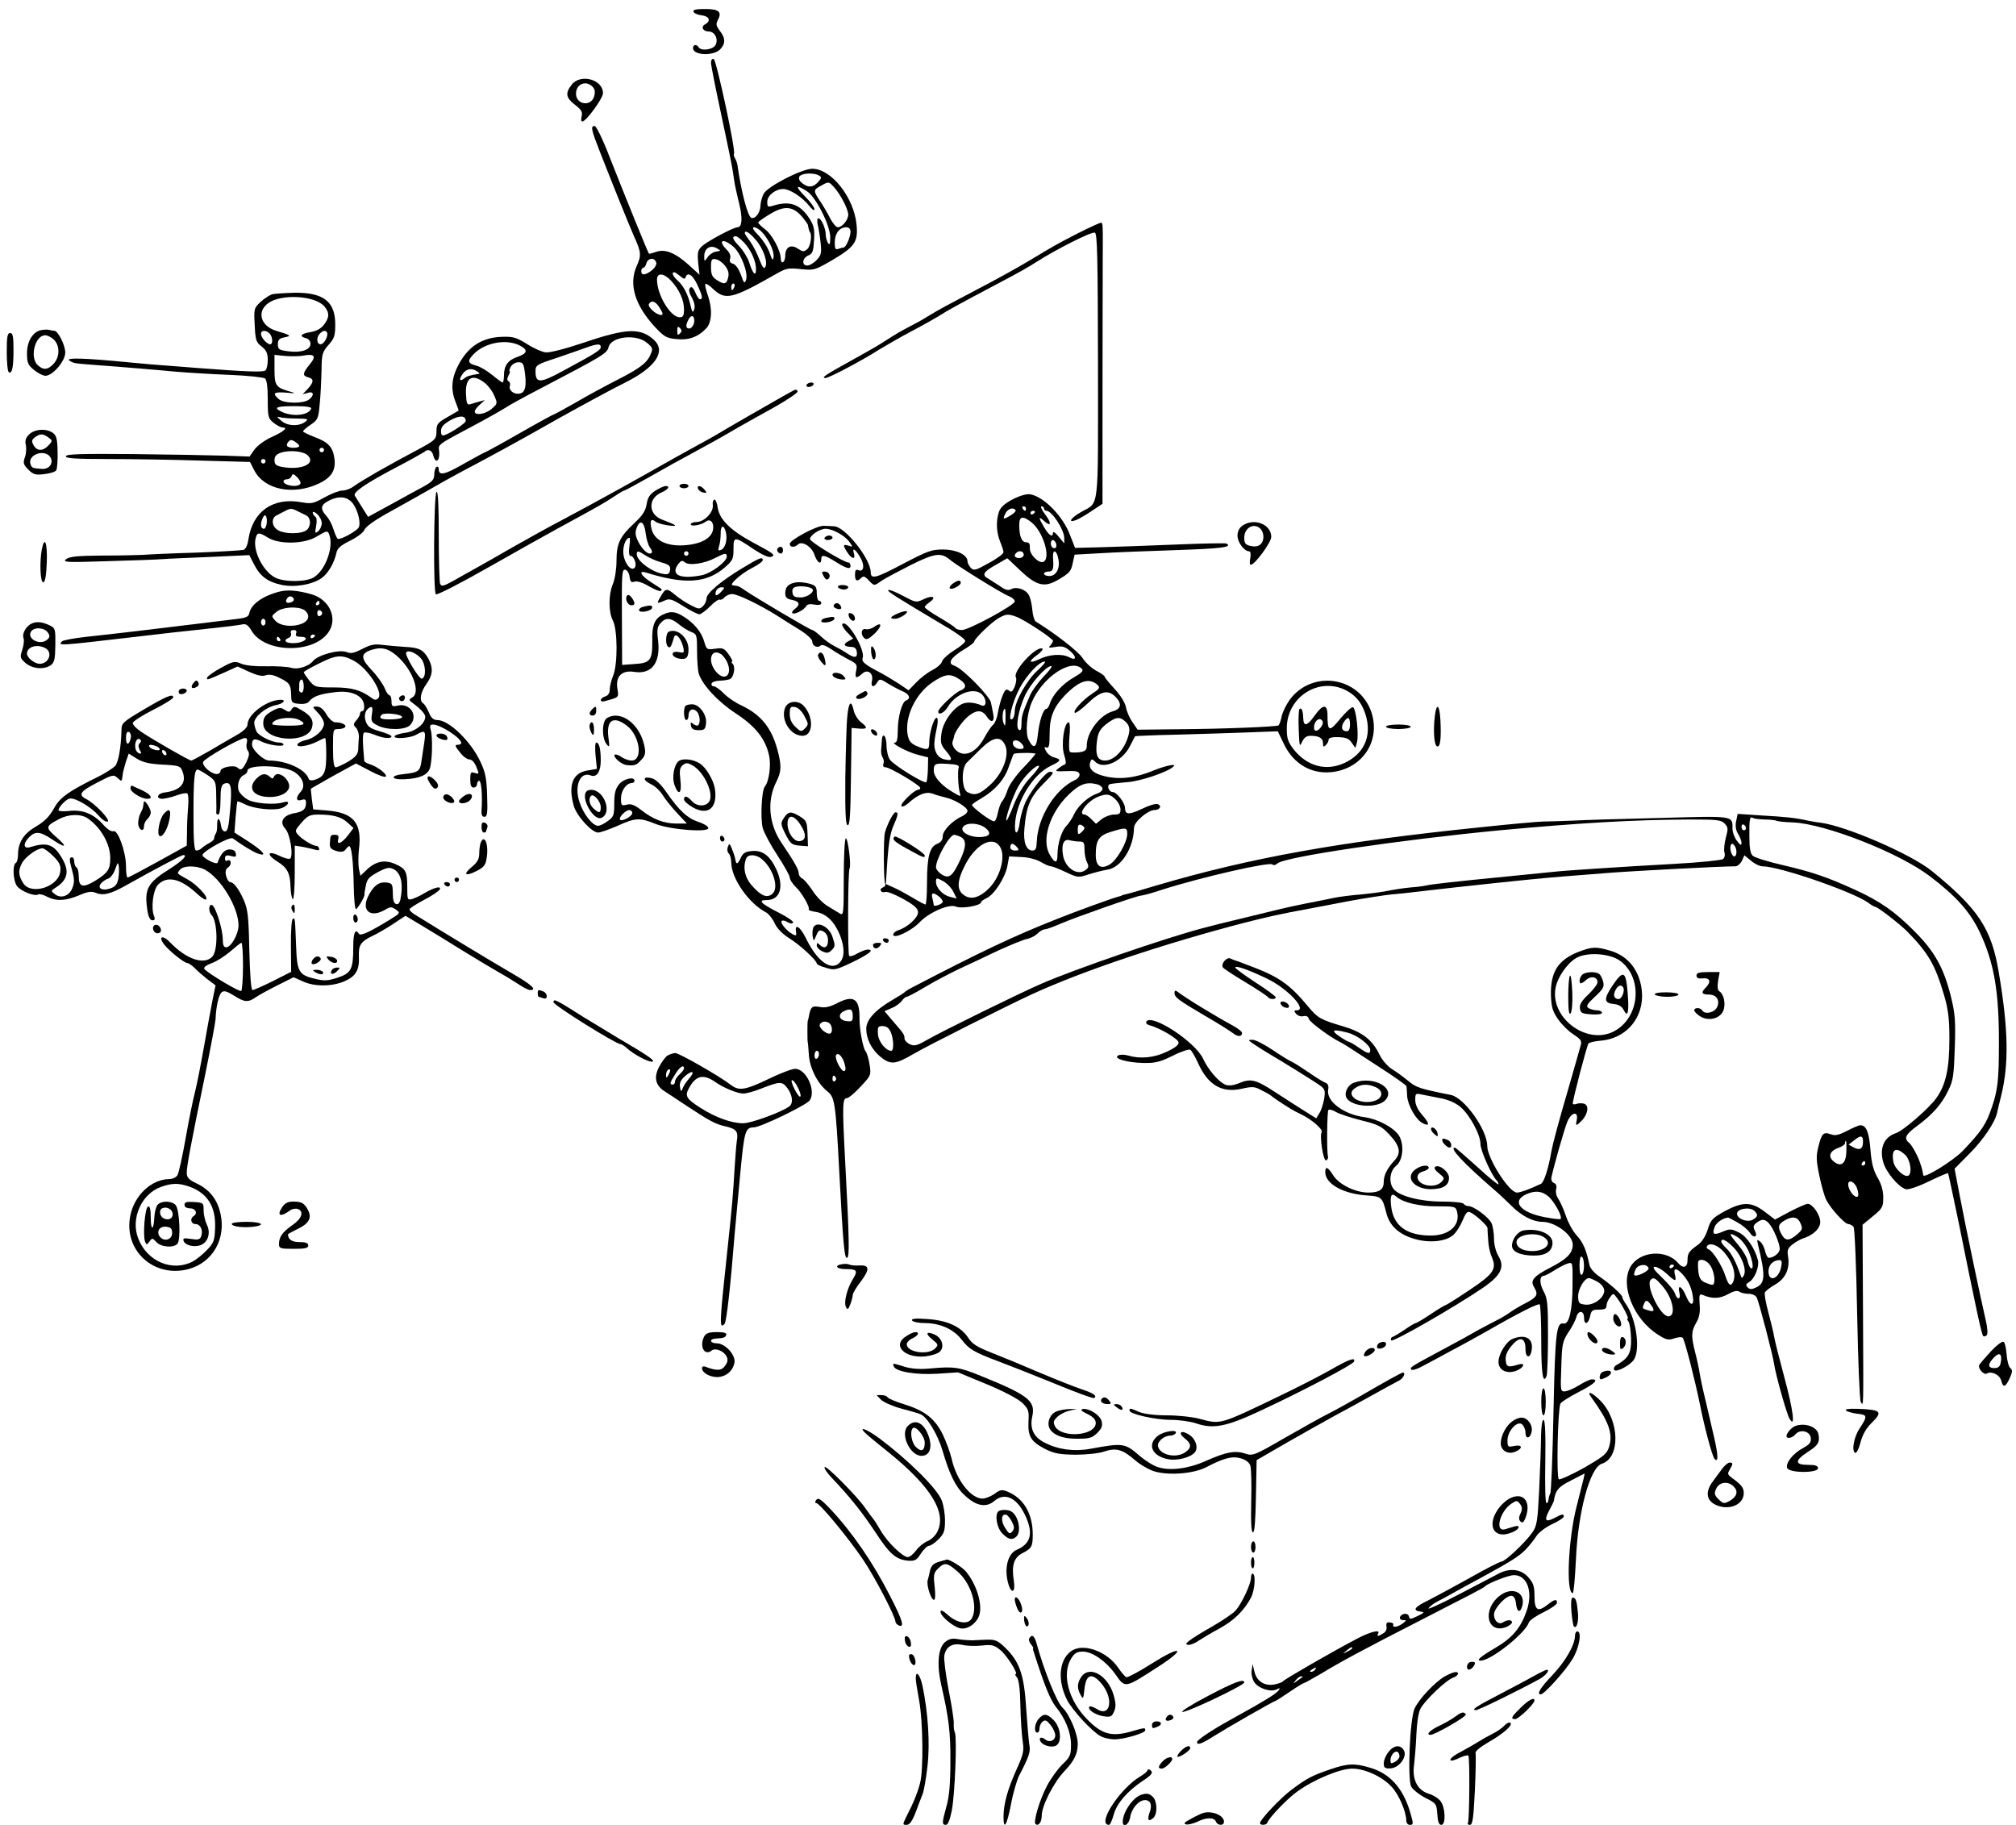 <?xml version="1.0" standalone="no"?>
<!DOCTYPE svg PUBLIC "-//W3C//DTD SVG 20010904//EN"
 "http://www.w3.org/TR/2001/REC-SVG-20010904/DTD/svg10.dtd">
<svg version="1.0" xmlns="http://www.w3.org/2000/svg"
 width="896pt" height="811pt" viewBox="0 0 896 811"
 preserveAspectRatio="xMidYMid meet">
<g transform="translate(0,811) scale(0.1,-0.1)"
fill="#000000" stroke="none">
<path d="M3082 8058 c3 -7 19 -14 36 -16 35 -4 43 -25 16 -40 -21 -11 -10 -32
16 -32 27 0 44 -34 30 -60 -11 -21 -64 -28 -75 -10 -9 15 -25 12 -25 -4 0 -32
90 -36 120 -6 25 25 25 51 -1 83 -16 22 -18 30 -9 47 20 37 6 50 -56 50 -40 0
-55 -3 -52 -12z"/>
<path d="M3160 7831 c0 -11 20 -112 44 -223 24 -112 47 -223 51 -248 4 -25 9
-56 11 -70 3 -14 11 -53 20 -88 15 -63 12 -102 -8 -102 -18 0 -132 -61 -157
-83 -20 -19 -22 -28 -18 -75 l6 -53 -45 41 c-60 55 -107 75 -147 61 -17 -6
-32 -10 -33 -8 -4 4 -101 242 -175 430 -29 76 -59 137 -66 137 -19 0 -16 -14
23 -114 62 -158 135 -339 154 -381 30 -67 31 -80 9 -129 -35 -80 -7 -172 80
-267 43 -46 53 -52 98 -56 54 -6 97 10 133 49 24 27 27 87 5 148 -8 24 -13 45
-10 48 3 3 18 -6 33 -21 56 -53 84 -47 284 67 42 24 53 26 107 20 59 -6 62 -5
140 40 100 59 115 81 108 156 -11 122 -112 250 -197 250 -46 0 -198 -78 -216
-111 -7 -13 -13 -36 -14 -50 0 -33 -23 -64 -41 -57 -16 6 -45 117 -62 238 -2
8 -6 21 -11 28 -4 7 -6 15 -4 18 10 9 -78 418 -90 422 -7 2 -12 -5 -12 -17z
m480 -501 c12 -7 12 -12 -4 -29 -22 -24 -43 -26 -68 -7 -21 15 -23 32 -5 39
20 9 61 7 77 -3z m67 -52 c28 -31 63 -98 63 -122 0 -23 -27 -56 -46 -56 -8 0
-23 18 -34 39 -11 22 -31 56 -45 77 -31 46 -31 50 3 68 35 20 35 20 59 -6z
m-122 -17 c40 -24 105 -152 105 -206 0 -30 -3 -36 -10 -25 -5 8 -10 25 -10 37
0 28 -20 73 -33 73 -5 0 -6 -12 -3 -27 4 -16 10 -52 13 -81 5 -46 3 -56 -17
-77 -13 -14 -32 -25 -42 -25 -26 0 -23 33 5 45 19 8 22 19 25 69 3 49 -1 65
-22 97 -42 63 -87 78 -163 54 -20 -6 -23 -4 -23 18 0 28 36 57 71 57 29 0 83
-35 114 -73 14 -18 25 -26 25 -17 0 8 -19 34 -42 57 -45 46 -42 55 7 24z m-22
-112 c15 -18 28 -36 28 -40 2 -13 6 -29 9 -31 10 -13 2 -62 -11 -74 -16 -14
-20 -14 -43 1 -31 21 -56 7 -56 -31 0 -12 -4 -26 -10 -29 -6 -3 -10 4 -10 16
0 35 -39 108 -71 131 -16 12 -29 25 -29 29 0 4 24 21 53 38 63 38 99 35 140
-10z m-176 -71 c31 -34 55 -86 51 -111 -3 -17 -6 -14 -17 18 -7 22 -29 57 -49
78 -24 24 -31 37 -21 37 9 0 25 -10 36 -22z m393 2 c0 -23 -20 -70 -31 -70 -4
0 -14 -3 -23 -6 -13 -5 -16 1 -16 29 0 39 21 67 51 67 12 0 19 -7 19 -20z
m-422 -35 c34 -38 56 -100 43 -122 -5 -10 -13 -1 -26 34 -10 26 -28 62 -41 80
-13 17 -24 34 -24 37 0 15 21 3 48 -29z m-52 -12 c32 -34 54 -83 54 -120 0
-34 -14 -21 -30 30 -6 20 -26 53 -44 72 -31 32 -35 45 -15 45 5 0 20 -12 35
-27z m-47 -19 c34 -29 69 -120 56 -150 -6 -16 -10 -11 -22 25 -10 26 -23 45
-35 49 -13 3 -17 10 -13 23 4 11 -2 26 -14 38 -43 43 -19 55 28 15z m-76 -22
c-13 -2 -30 -13 -38 -25 -15 -21 -15 -21 -15 5 0 34 27 51 55 35 20 -11 20
-12 -2 -15z m-267 -47 c4 -9 -4 -23 -17 -35 -29 -23 -49 -26 -49 -5 0 8 4 15
9 15 5 0 11 9 14 20 6 23 35 27 43 5z m307 -17 c14 -18 18 -34 13 -52 -7 -30
-17 -32 -51 -10 -20 13 -25 25 -25 56 0 35 3 39 21 36 12 -2 31 -15 42 -30z
m-200 -45 c15 -13 21 -15 24 -5 9 25 31 11 52 -33 23 -49 26 -65 12 -65 -5 0
-14 14 -21 31 -9 20 -16 27 -23 20 -7 -7 -5 -21 8 -44 12 -22 15 -41 10 -53
-6 -16 -9 -12 -16 19 -11 48 -31 87 -58 111 -21 19 -28 36 -14 36 3 0 15 -8
26 -17z m-41 -20 c37 -40 58 -86 58 -128 0 -28 -4 -35 -19 -35 -41 0 -101 99
-101 168 0 31 30 29 62 -5z m282 -28 c-4 -8 -8 -15 -10 -15 -2 0 -4 7 -4 15 0
8 4 15 10 15 5 0 7 -7 4 -15z m-331 -95 c14 -22 15 -30 5 -30 -22 1 -61 36
-54 49 12 19 31 12 49 -19z m151 -68 c-4 -12 -13 -22 -20 -22 -17 0 -18 14 -3
42 14 25 30 11 23 -20z m-62 -44 c-9 -9 -12 -7 -12 12 0 19 3 21 12 12 9 -9 9
-15 0 -24z"/>
<path d="M2541 7734 c-30 -38 -26 -59 15 -90 28 -22 34 -32 29 -51 -3 -13 -2
-23 3 -23 17 0 92 103 92 126 0 61 -100 88 -139 38z m92 -9 c11 -10 13 -23 8
-42 -13 -49 -81 -39 -81 11 0 42 44 61 73 31z"/>
<path d="M4794 7075 c-49 -25 -96 -50 -104 -55 -8 -4 -60 -35 -115 -68 -55
-33 -158 -90 -230 -127 -144 -76 -162 -85 -220 -120 -22 -14 -58 -34 -80 -45
-44 -23 -60 -32 -125 -74 -25 -16 -90 -53 -145 -83 -105 -58 -128 -73 -106
-73 15 0 163 78 236 125 28 17 95 56 150 85 55 29 111 61 125 70 24 16 68 41
280 153 52 27 118 64 145 82 87 56 247 137 261 131 11 -4 13 -107 14 -595 0
-659 7 -599 -76 -647 -47 -27 -60 -50 -21 -35 13 5 44 23 70 41 l47 31 0 457
c0 251 1 527 1 612 1 184 1 180 -9 180 -4 0 -48 -20 -98 -45z"/>
<path d="M1213 6803 c-12 -2 -36 -18 -54 -34 -30 -28 -31 -31 -27 -103 3 -67
6 -77 31 -96 21 -17 27 -30 27 -59 0 -20 -4 -41 -10 -47 -9 -9 -84 -6 -295 10
-44 4 -107 8 -140 11 -33 2 -107 8 -165 14 -204 20 -285 22 -273 10 7 -7 23
-13 35 -14 13 -2 91 -8 173 -14 83 -7 198 -16 256 -22 58 -5 171 -12 250 -15
79 -3 150 -11 157 -16 8 -7 12 -39 12 -93 0 -78 2 -85 26 -104 15 -12 33 -21
41 -21 25 0 4 -18 -51 -43 -29 -13 -63 -38 -75 -55 l-22 -31 -112 4 c-62 2
-244 5 -406 7 -229 2 -295 0 -298 -9 -4 -10 38 -13 189 -13 106 0 291 -3 411
-7 l218 -6 19 -37 c44 -86 172 -113 287 -59 57 27 77 60 69 114 -8 50 -27 70
-91 94 -25 10 -47 20 -48 24 -1 3 14 16 33 29 33 22 35 28 41 93 4 39 7 105 8
149 1 72 3 81 31 113 26 29 30 41 30 92 0 101 -53 142 -182 140 -40 -1 -83 -4
-95 -6z m228 -54 c24 -28 24 -50 -2 -83 -13 -17 -34 -28 -60 -32 -42 -7 -51
-19 -19 -27 12 -3 20 -14 20 -25 0 -27 -43 -41 -100 -33 -40 5 -45 9 -45 31 0
20 6 26 30 31 32 6 29 9 -38 29 -68 21 -87 84 -36 122 58 43 208 35 250 -13z
m-243 -121 c14 -14 16 -48 3 -48 -15 0 -41 30 -41 46 0 17 22 18 38 2z m255 5
c8 -14 -12 -53 -28 -53 -18 0 -20 31 -3 48 14 14 25 15 31 5z m-77 -143 c-31
-38 -33 -50 -6 -57 26 -7 25 -21 -2 -51 l-23 -24 23 6 c27 9 30 -11 5 -30 -26
-19 -112 -18 -135 3 -29 26 -21 32 35 28 38 -4 44 -3 22 3 -69 19 -75 27 -75
99 l0 66 48 -5 c26 -2 63 -2 82 2 49 9 57 -4 26 -40z m7 -196 c-12 -31 -86
-38 -135 -12 -34 17 -18 23 61 23 53 0 77 -4 74 -11z m-65 -44 c52 -1 55 -2
38 -15 -28 -21 -80 -19 -107 6 -19 16 -20 19 -6 15 10 -3 44 -6 75 -6z m12
-122 c0 -10 -44 -11 -53 -1 -4 3 -2 12 4 19 8 10 15 11 30 1 10 -6 19 -15 19
-19z m110 -18 c0 -5 -4 -10 -10 -10 -5 0 -10 5 -10 10 0 6 5 10 10 10 6 0 10
-4 10 -10z m-72 -24 c38 -37 -29 -67 -115 -51 -26 5 -33 11 -33 30 0 17 8 26
28 33 39 13 101 7 120 -12z m-188 -26 c0 -5 -4 -10 -10 -10 -5 0 -10 5 -10 10
0 6 5 10 10 10 6 0 10 -4 10 -10z m155 -100 c-11 -18 -75 -8 -75 11 0 5 7 9
15 9 9 0 18 6 21 14 4 12 9 11 25 -5 11 -11 17 -24 14 -29z"/>
<path d="M183 6643 c-37 -7 -63 -50 -63 -103 0 -42 4 -52 31 -74 17 -14 40
-26 51 -26 32 0 88 65 88 103 0 33 -32 97 -49 97 -5 0 -15 2 -23 4 -7 2 -23 1
-35 -1z m57 -43 c27 -27 26 -77 -2 -107 -25 -27 -45 -29 -70 -6 -37 33 -13
133 33 133 10 0 28 -9 39 -20z"/>
<path d="M2600 6589 c-90 -30 -156 -47 -175 -45 -17 2 -55 19 -84 38 -47 29
-62 33 -113 31 -92 -4 -155 -48 -198 -140 -24 -51 -26 -100 -5 -150 8 -20 14
-37 13 -38 -2 -1 -24 -14 -50 -29 -42 -24 -48 -31 -48 -60 0 -39 -4 -42 -90
-88 -132 -70 -240 -132 -279 -160 -13 -10 -35 -18 -49 -18 -14 0 -50 -14 -79
-30 -50 -28 -58 -30 -104 -22 -126 23 -216 -41 -235 -165 -4 -27 -12 -44 -23
-47 -9 -2 -104 -8 -211 -12 -107 -3 -213 -8 -235 -10 -22 -1 -103 -3 -181 -3
-110 -1 -144 -4 -160 -16 -17 -14 0 -15 181 -9 110 3 220 7 245 9 25 2 122 6
217 10 l171 8 21 -41 c27 -53 61 -78 121 -91 60 -13 140 1 181 31 29 22 54 66
64 110 4 21 18 34 61 55 32 16 60 37 64 49 6 14 48 44 112 79 57 32 135 75
173 97 39 23 97 55 130 73 170 90 258 138 445 244 113 63 246 135 297 160 135
67 184 138 131 189 -60 56 -122 54 -308 -9z m276 -3 c25 -21 27 -25 15 -52
-16 -38 -49 -62 -151 -114 -47 -24 -127 -67 -178 -97 -51 -29 -95 -53 -97 -53
-3 0 -73 -38 -155 -85 -82 -47 -152 -85 -154 -85 -3 0 -44 -23 -93 -50 -86
-50 -113 -56 -113 -25 0 9 -4 13 -10 10 -5 -3 -10 -19 -10 -34 0 -22 -9 -32
-47 -53 -27 -14 -93 -51 -148 -81 l-99 -54 -26 41 c-14 22 -29 46 -33 53 -10
15 49 55 188 128 61 32 114 62 120 66 17 16 35 9 41 -16 9 -37 29 -25 26 16
-3 38 -22 24 193 139 44 24 91 51 105 60 14 10 84 48 155 85 275 144 293 154
300 183 12 47 124 59 171 18z m-565 -12 c37 -19 33 -35 -11 -50 -42 -14 -60
-39 -60 -81 0 -18 -3 -33 -6 -33 -3 0 -24 15 -47 34 -23 19 -54 37 -70 41 -38
10 -41 20 -14 49 49 53 147 72 208 40z m359 -6 c0 -14 -19 -26 -171 -108 -99
-54 -119 -54 -119 0 0 27 5 30 93 59 50 17 110 38 132 46 50 18 65 18 65 3z
m-336 -124 c7 -60 -3 -84 -33 -84 -22 0 -41 19 -35 35 3 7 1 16 -5 20 -8 4 -8
12 -1 26 6 10 8 19 5 19 -3 0 -1 9 5 20 6 11 21 20 34 20 21 0 24 -6 30 -56z
m-214 16 c8 -5 13 -10 10 -11 -44 -7 -55 -11 -67 -21 -20 -16 -25 -5 -7 20 16
23 40 28 64 12z m35 -52 c15 -12 34 -37 42 -57 15 -34 14 -36 -12 -58 -27 -24
-75 -31 -75 -12 0 6 10 20 23 31 l22 20 -22 -6 c-13 -3 -31 -9 -41 -12 -16 -5
-19 1 -21 47 -3 72 29 90 84 47z m-85 -169 c0 -9 -62 -51 -92 -62 -14 -5 -18
-1 -18 18 0 17 11 30 43 48 40 22 67 21 67 -4z m-500 -369 c23 -33 35 -89 23
-106 -16 -20 -85 -56 -93 -48 -4 5 -13 25 -19 45 -6 20 -20 45 -31 57 -27 29
-25 48 8 65 48 26 88 21 112 -13z m-247 -32 c12 -6 29 -14 37 -18 21 -10 24
-45 5 -64 -22 -21 -103 -21 -133 0 -26 18 -26 53 -2 64 8 4 24 12 35 18 26 14
31 14 58 0z m107 -53 c0 -13 -7 -28 -16 -36 -14 -11 -15 -9 -9 23 4 22 3 38
-4 42 -6 4 -11 12 -11 18 0 6 9 3 20 -7 11 -10 20 -28 20 -40z m-244 5 c-1
-17 -7 -30 -13 -30 -14 0 -17 19 -7 44 10 26 21 18 20 -14z m279 -61 c17 -54
-19 -152 -69 -184 -33 -22 -132 -23 -173 -2 -55 29 -100 120 -87 174 7 28 14
29 56 3 49 -30 159 -28 213 4 50 30 52 30 60 5z"/>
<path d="M30 6546 c0 -47 4 -87 9 -90 15 -9 21 21 21 100 0 59 -3 74 -15 74
-12 0 -15 -16 -15 -84z"/>
<path d="M3585 6400 c-3 -5 1 -10 9 -10 8 0 18 5 21 10 3 6 -1 10 -9 10 -8 0
-18 -4 -21 -10z"/>
<path d="M3480 6349 c-55 -31 -271 -155 -301 -174 -9 -5 -47 -27 -85 -47 -38
-21 -80 -44 -94 -52 -167 -95 -349 -196 -500 -276 -52 -27 -151 -82 -220 -121
-69 -40 -143 -82 -165 -94 -22 -12 -65 -36 -96 -54 -49 -27 -57 -29 -63 -15
-3 8 -6 106 -6 217 0 128 -3 198 -10 191 -12 -12 -15 -443 -3 -455 5 -5 108
48 238 122 127 72 264 149 305 171 178 97 207 113 247 140 23 15 44 28 47 28
4 0 57 29 119 64 61 35 144 81 182 101 85 46 121 66 205 115 36 20 111 63 168
94 56 32 100 62 97 67 -8 11 0 14 -65 -22z"/>
<path d="M129 6179 c-15 -15 -19 -28 -14 -48 3 -15 1 -40 -5 -55 -8 -23 -6
-31 16 -53 22 -22 32 -25 71 -20 25 3 49 10 53 17 4 7 7 44 6 82 -1 56 -5 73
-21 84 -28 21 -81 18 -106 -7z m86 -13 c19 -14 19 -15 1 -35 -25 -27 -52 -27
-67 1 -10 18 -8 24 7 35 23 17 35 16 59 -1z m9 -88 c15 -25 -4 -53 -35 -52
-44 3 -47 4 -53 20 -16 43 63 71 88 32z"/>
<path d="M3020 5950 c0 -5 9 -10 20 -10 11 0 20 5 20 10 0 6 -9 10 -20 10 -11
0 -20 -4 -20 -10z"/>
<path d="M2912 5929 c-24 -16 -34 -31 -38 -60 -5 -29 -18 -50 -55 -84 -65 -61
-79 -91 -79 -168 0 -36 -7 -81 -16 -102 -20 -48 -20 -124 0 -163 21 -41 22
-195 1 -245 -8 -20 -15 -47 -15 -61 0 -16 -7 -27 -20 -31 -25 -8 -27 -28 -2
-21 65 18 62 15 56 56 -9 54 20 83 75 74 77 -12 117 40 106 138 -6 49 -4 62
11 79 23 26 46 24 82 -6 16 -13 41 -29 55 -34 24 -9 25 -14 25 -85 0 -42 4
-86 7 -98 16 -51 84 -125 163 -177 89 -58 134 -114 150 -188 10 -44 0 -116
-19 -139 -14 -17 -20 -142 -9 -184 6 -21 35 -76 65 -121 30 -46 55 -90 55 -99
0 -9 12 -27 26 -41 28 -26 66 -93 58 -101 -2 -3 13 -8 34 -11 45 -8 82 -44
106 -105 21 -56 20 -98 -3 -121 -38 -38 -100 8 -149 109 -26 53 -51 68 -44 28
3 -16 0 -18 -15 -10 -27 15 -57 51 -49 59 4 4 15 2 26 -5 12 -7 21 -8 25 -2 3
5 -26 25 -64 44 -80 41 -95 56 -53 56 59 0 78 59 43 135 -28 61 -61 87 -107
83 -31 -2 -42 -9 -52 -31 -15 -31 -20 -31 -25 -1 -2 10 -9 30 -15 44 -9 22
-11 23 -17 7 -4 -10 -3 -23 4 -30 6 -6 11 -24 11 -40 0 -71 79 -183 155 -222
11 -6 28 -27 38 -48 11 -24 35 -48 65 -67 46 -28 122 -98 122 -112 0 -4 18
-13 41 -19 38 -12 44 -10 120 26 75 37 96 55 65 55 -8 0 -28 -8 -45 -17 -16
-10 -33 -15 -37 -11 -7 8 -6 376 2 389 8 13 -8 139 -17 133 -5 -3 -9 -82 -9
-175 0 -159 -1 -169 -17 -159 -10 6 -35 21 -56 34 -20 12 -51 44 -67 70 -17
25 -37 49 -45 52 -8 4 -15 14 -15 23 0 16 -19 50 -77 136 -57 84 -65 188 -22
272 22 44 23 70 5 138 -26 99 -73 158 -159 199 -29 13 -65 38 -81 55 -17 17
-36 31 -44 31 -7 0 -12 6 -9 13 2 6 19 12 38 12 19 1 39 4 45 8 16 10 23 54
11 66 -6 6 -8 11 -3 11 4 0 -3 14 -15 31 -20 28 -26 31 -60 26 -37 -5 -39 -4
-49 31 -12 43 -45 83 -92 112 -37 23 -57 25 -91 9 -37 -17 -50 -47 -48 -118 1
-85 -9 -98 -79 -102 l-55 -4 -1 213 c-1 191 0 213 15 210 9 -2 17 -15 19 -31
3 -22 7 -27 22 -22 12 4 37 -4 65 -21 25 -14 49 -24 52 -20 4 3 4 7 2 9 -2 2
-23 15 -46 30 -46 30 -58 54 -20 42 169 -53 266 -47 347 22 37 32 40 39 40 83
0 58 3 58 93 -3 35 -23 65 -36 74 -32 22 8 13 14 -82 65 -97 52 -147 101 -155
153 -3 21 -9 37 -15 37 -5 -1 -9 -12 -7 -25 4 -31 -38 -75 -73 -75 -14 0 -25
-5 -25 -10 0 -12 48 -3 67 12 17 13 33 1 33 -25 0 -42 -42 -71 -114 -79 -87
-10 -149 18 -161 74 -8 34 -1 46 18 30 7 -6 33 -14 57 -17 47 -6 41 0 -28 26
-61 23 -63 94 -3 120 32 14 41 29 19 29 -7 0 -28 -10 -46 -21z m-42 -191 c3
-25 12 -53 19 -62 8 -9 11 -20 7 -23 -12 -12 -40 12 -59 49 -14 28 -15 41 -7
63 15 39 34 26 40 -27z m356 7 c8 -33 -2 -71 -22 -79 -12 -5 -14 -1 -8 17 4
12 7 37 7 55 -1 38 14 43 23 7z m-429 -65 c-3 -22 -1 -40 4 -40 17 0 32 -41
19 -54 -18 -17 -50 29 -50 73 0 32 14 61 28 61 3 0 2 -18 -1 -40z m71 -38 c15
-10 46 -24 70 -31 36 -10 43 -16 40 -34 -2 -17 -9 -21 -28 -18 -51 7 -120 58
-120 88 0 17 7 16 38 -5z m192 8 c0 -5 -4 -10 -10 -10 -5 0 -10 5 -10 10 0 6
5 10 10 10 6 0 10 -4 10 -10z m170 -14 c0 -22 -68 -73 -109 -82 -99 -20 -143
1 -106 50 12 15 17 17 29 7 19 -16 87 -6 136 20 43 22 50 23 50 5z m-24 -434
c6 -4 16 -17 23 -29 30 -58 -5 -96 -46 -49 -41 48 -23 109 23 78z m180 -910
c51 -43 77 -128 47 -154 -24 -21 -50 -10 -91 36 -32 36 -41 81 -26 120 8 21
44 20 70 -2z"/>
<path d="M3102 5938 c3 -7 13 -15 24 -17 16 -3 17 -1 5 13 -16 19 -34 21 -29
4z"/>
<path d="M4503 5892 c-37 -19 -56 -36 -63 -56 -14 -41 -12 -91 5 -133 8 -19
15 -41 15 -47 0 -7 -29 -29 -65 -48 -58 -33 -67 -35 -80 -22 -8 9 -15 22 -15
29 0 29 -47 52 -107 53 -53 0 -69 -6 -180 -64 -119 -63 -143 -70 -143 -38 0
60 -113 202 -162 205 -13 1 -34 2 -48 2 -31 1 -150 -63 -150 -80 0 -16 22 -17
36 -3 18 18 62 -9 74 -46 12 -35 30 -46 30 -19 0 21 14 19 58 -8 53 -34 72
-39 72 -22 0 8 -4 15 -9 15 -20 0 -171 92 -171 104 0 17 43 46 69 46 31 0 84
-29 105 -57 18 -25 18 -25 -3 -18 -25 8 -26 2 -5 -30 20 -31 38 -33 29 -4 -10
31 11 15 31 -23 18 -34 12 -61 -11 -52 -11 5 -15 -1 -15 -20 0 -28 9 -33 28
-14 9 9 16 7 32 -10 25 -27 25 -27 58 -3 15 10 73 41 130 70 109 54 135 57
177 21 32 -26 228 -148 258 -159 15 -6 27 -16 27 -24 0 -16 -204 -127 -235
-127 -13 0 -26 4 -29 9 -3 5 -35 26 -71 47 -36 21 -65 41 -65 46 0 4 10 14 22
22 32 23 13 32 -27 13 -33 -16 -35 -15 -90 14 -31 17 -61 29 -67 27 -10 -4 41
-35 249 -159 51 -29 93 -60 93 -67 0 -7 -22 -26 -49 -42 -27 -17 -51 -39 -54
-49 -2 -11 -22 -28 -43 -39 -22 -11 -54 -36 -72 -55 l-34 -35 -41 28 c-23 15
-64 40 -91 54 -63 33 -78 46 -72 62 13 35 -69 173 -90 151 -4 -4 5 -20 20 -36
l28 -29 -22 -12 c-25 -13 -19 -24 13 -25 15 0 23 -7 25 -22 4 -28 -11 -29 -46
-5 -15 10 -40 24 -56 32 -16 8 -42 27 -59 43 -16 15 -33 27 -37 27 -9 0 -257
147 -300 177 -14 10 -29 19 -35 19 -5 1 -14 2 -19 3 -18 2 39 53 87 77 26 13
47 29 47 34 0 17 -13 12 -89 -34 -95 -57 -161 -112 -161 -136 0 -10 -7 -26
-16 -34 -14 -14 -19 -14 -53 4 -21 10 -52 31 -69 45 -38 32 -44 32 -65 -5 -20
-33 -19 -35 17 -19 21 10 32 7 83 -25 32 -20 64 -36 71 -36 7 0 29 16 48 35
19 20 39 33 43 30 5 -2 14 2 21 10 7 8 22 15 34 15 24 0 121 -47 198 -95 26
-17 72 -46 102 -64 32 -20 56 -42 56 -52 0 -20 24 -31 37 -18 6 6 23 0 47 -16
20 -14 55 -34 77 -46 37 -18 40 -23 34 -50 -7 -33 0 -37 27 -13 24 23 52 1 43
-33 -6 -27 9 -31 24 -5 10 16 13 16 48 -6 21 -13 50 -28 66 -35 29 -12 36 -32
14 -40 -19 -7 -37 -75 -37 -136 0 -34 -4 -51 -12 -51 -25 0 53 -42 100 -54
l47 -12 -1 -53 c-1 -28 -4 -54 -7 -57 -8 -9 -146 76 -162 100 -8 11 -15 40
-15 63 0 44 -19 62 -21 21 -1 -13 -2 -32 -3 -43 -1 -11 3 -26 7 -32 5 -7 7
-20 3 -28 -3 -9 0 -15 10 -15 19 0 154 -80 154 -92 0 -4 -4 -8 -10 -8 -16 0
-80 -62 -74 -72 4 -5 15 -1 28 10 46 42 82 56 113 44 15 -6 42 -13 58 -17 39
-9 95 -43 95 -59 0 -7 -10 -17 -23 -23 -44 -20 -87 -64 -87 -89 0 -17 -8 -27
-24 -34 -34 -12 -46 -58 -46 -171 0 -55 -3 -99 -7 -99 -5 1 -30 14 -58 31 -27
16 -65 37 -84 45 l-34 15 7 107 c5 71 13 121 26 150 22 50 24 62 10 62 -9 0
-37 -53 -47 -90 -7 -24 -6 -217 1 -228 3 -5 -1 -13 -10 -16 -8 -3 -13 -10 -9
-15 3 -6 12 -8 20 -5 7 3 43 -11 79 -31 51 -29 66 -42 66 -60 0 -24 -47 -66
-87 -79 -22 -7 -32 -26 -14 -26 23 0 82 33 107 60 42 45 132 84 162 71 24 -11
112 4 112 19 0 4 11 12 24 18 34 15 82 89 93 142 l8 44 55 -3 c32 -1 68 -11
86 -22 17 -10 37 -19 44 -19 7 0 38 -12 67 -26 53 -25 56 -25 101 -10 26 8 64
18 84 21 61 9 117 97 118 187 1 26 62 78 91 78 24 0 34 19 15 26 -9 4 -41 -6
-71 -21 -57 -27 -75 -26 -75 4 0 23 -37 71 -55 71 -17 0 -28 30 -12 35 6 2 41
6 78 9 58 4 176 44 203 68 20 16 -30 7 -89 -17 -77 -32 -149 -41 -214 -25 -53
12 -76 35 -65 64 5 14 8 14 21 1 36 -37 120 0 155 69 11 22 22 42 23 44 1 1
85 5 186 7 101 3 243 7 316 10 l132 5 26 -54 c45 -96 132 -143 231 -125 128
24 199 143 159 264 -54 158 -263 190 -363 55 -16 -23 -33 -57 -36 -75 -4 -19
-10 -36 -14 -39 -11 -6 -255 -16 -451 -17 l-175 -2 -23 34 c-13 18 -26 48 -29
67 -4 19 -24 52 -50 80 -24 26 -44 50 -44 54 0 4 -16 16 -36 26 -21 11 -49 36
-63 58 -21 31 -121 108 -208 162 -6 4 -13 27 -15 52 -2 25 -9 55 -16 66 -13
25 -56 39 -79 25 -12 -6 -26 -3 -47 13 -17 11 -40 26 -50 32 -34 18 -28 31 27
62 l54 31 57 -54 c73 -69 108 -78 170 -41 51 30 57 37 65 80 l7 31 109 6 c61
4 213 10 338 14 207 7 254 13 229 29 -5 3 -106 1 -223 -4 -118 -5 -267 -10
-333 -12 l-118 -3 -22 56 c-31 84 -115 170 -176 182 -16 3 -45 -5 -77 -21z
m57 -42 c0 -5 -2 -10 -4 -10 -3 0 -8 5 -11 10 -3 6 -1 10 4 10 6 0 11 -4 11
-10z m80 0 c0 -5 5 -10 11 -10 24 0 78 -83 79 -120 l0 -25 -25 30 c-13 17 -24
24 -25 18 0 -24 -18 -13 -39 23 -26 44 -27 52 -1 29 32 -29 35 -10 5 29 -15
20 -22 36 -16 36 6 0 11 -4 11 -10z m-126 -8 c2 -4 -9 -15 -25 -24 -32 -19
-34 -17 -19 13 11 19 35 26 44 11z m86 -6 c0 -3 -4 -8 -10 -11 -5 -3 -10 -1
-10 4 0 6 5 11 10 11 6 0 10 -2 10 -4z m-16 -47 c51 -40 87 -155 55 -175 -19
-12 -64 31 -62 60 1 19 -3 26 -16 26 -20 0 -31 26 -31 78 0 38 16 41 54 11z
m109 -93 c6 -16 -2 -28 -14 -20 -12 7 -11 34 0 34 5 0 11 -6 14 -14z m-143
-51 c0 -8 -9 -15 -20 -15 -20 0 -26 11 -13 23 12 13 33 7 33 -8z m154 -20 c8
-42 -10 -75 -41 -75 -13 0 -23 5 -23 10 0 6 9 10 20 10 20 0 24 10 20 63 -2
39 17 33 24 -8z m-1499 -145 c-20 -22 -31 -20 -22 5 4 8 14 15 23 15 16 0 16
-2 -1 -20z m1312 -111 c36 -13 163 -97 163 -107 0 -4 -6 -14 -12 -21 -11 -10
-6 -11 23 -6 30 5 41 2 65 -18 31 -27 28 -45 -4 -28 -31 17 -89 13 -132 -8
-48 -23 -52 -11 -8 20 17 13 26 25 20 27 -30 10 -132 -103 -117 -128 4 -6 1
-25 -5 -41 -10 -23 -15 -27 -26 -18 -11 9 -17 5 -28 -22 -8 -19 -17 -53 -21
-76 -3 -23 -13 -47 -21 -54 -8 -6 -26 -33 -40 -59 -37 -68 -93 -90 -129 -50
-9 10 -15 26 -11 35 3 8 5 17 6 20 0 17 34 66 60 89 39 33 65 33 86 1 20 -31
36 -23 28 13 -3 15 -7 38 -10 50 -6 29 -123 148 -159 162 -21 8 -24 13 -16 29
6 10 31 31 56 45 25 15 45 30 45 35 0 12 81 90 110 105 32 18 42 18 77 5z m96
-237 c-48 -42 -103 -140 -103 -182 0 -16 -5 -32 -12 -36 -21 -13 1 76 34 138
31 58 87 118 111 118 7 0 -7 -17 -30 -38z m25 -29 c-25 -27 -52 -64 -60 -83
-35 -81 -38 -93 -38 -126 0 -23 -4 -33 -11 -28 -17 10 -3 88 26 152 25 54 94
132 117 132 7 0 -8 -21 -34 -47z m170 35 c9 -9 0 -18 -36 -39 -50 -28 -94 -77
-106 -116 -4 -13 -11 -23 -15 -23 -14 0 -31 -51 -38 -111 -6 -63 -18 -71 -41
-28 -16 29 -9 114 13 167 47 111 175 198 223 150z m-555 -40 c42 -24 48 -44
15 -57 -25 -10 -98 -79 -98 -93 0 -19 27 -6 43 21 35 59 117 89 151 55 23 -22
21 -58 -1 -49 -38 16 -74 17 -97 1 -41 -26 -76 -80 -82 -127 -5 -39 -3 -49 21
-77 31 -37 29 -46 -10 -36 -16 4 -30 17 -36 33 -10 25 -9 42 7 119 3 18 2 32
-3 32 -13 0 -33 -68 -33 -109 0 -35 -6 -37 -55 -17 -27 12 -35 22 -41 50 -14
80 35 184 112 235 52 34 73 38 107 19z m626 -33 c11 -11 7 -17 -25 -38 -42
-27 -90 -80 -76 -85 5 -1 30 17 55 41 57 55 91 64 124 31 31 -31 26 -55 -11
-65 -57 -16 -116 -93 -116 -153 0 -19 -6 -25 -32 -29 -18 -2 -37 -2 -42 1 -5
2 -6 33 -3 68 4 36 2 64 -3 64 -21 0 -35 -101 -20 -146 8 -25 9 -39 3 -41 -6
-2 -19 -10 -29 -18 -17 -13 -14 -14 36 -12 42 2 55 -1 58 -14 1 -9 -8 -20 -21
-26 -87 -40 -164 -164 -169 -271 -1 -33 -5 -42 -19 -42 -28 0 -42 37 -36 99 9
101 26 140 88 202 43 43 46 49 25 49 -17 0 -76 -72 -105 -128 -12 -24 -25 -66
-28 -93 -8 -64 -27 -65 -21 -1 10 99 81 211 157 248 47 22 50 29 16 38 -13 3
-30 16 -36 28 -9 17 -9 20 2 16 11 -4 14 9 14 61 0 75 18 119 68 171 64 66
109 80 146 45z m1119 -32 c29 -19 47 -41 62 -74 44 -104 12 -195 -85 -240 -81
-37 -165 -15 -225 60 -26 34 -31 49 -31 94 0 148 158 238 279 160z m-1529
-115 c0 -35 -2 -39 -9 -21 -8 19 -3 63 6 63 2 0 4 -19 3 -42z m533 -15 c22
-20 23 -42 4 -88 -21 -50 -60 -85 -94 -85 -36 0 -45 25 -36 92 5 34 14 49 42
71 41 31 58 34 84 10z m-535 -104 c21 -44 -9 -124 -65 -176 -48 -44 -69 -51
-103 -33 -26 15 -27 109 -1 132 9 9 37 36 62 61 53 52 87 58 107 16z m71 9
c19 -19 14 -30 -10 -26 -13 2 -24 11 -26 21 -4 20 18 23 36 5z m64 -47 c3 0
-20 -28 -52 -61 -33 -34 -64 -77 -71 -98 -6 -20 -17 -44 -24 -52 -8 -8 -16
-32 -20 -52 -4 -21 -11 -38 -17 -38 -15 0 -98 62 -98 73 0 3 19 16 43 30 61
36 103 85 121 141 10 27 19 52 21 55 3 5 77 7 97 2z m-341 -62 c-6 -18 -2 -89
5 -113 6 -18 3 -17 -32 4 -51 30 -84 68 -84 95 0 31 6 34 63 30 39 -2 51 -6
48 -16z m317 -46 c-29 -31 -54 -74 -73 -121 -15 -40 -30 -71 -32 -69 -7 7 30
114 54 154 25 44 81 98 91 89 3 -3 -15 -27 -40 -53z m300 -29 c12 -4 22 -12
22 -19 0 -8 -10 -17 -22 -21 -38 -12 -85 -53 -103 -90 -9 -20 -25 -44 -35 -54
-22 -22 -40 -80 -40 -127 0 -41 -11 -42 -34 -2 -39 65 -1 185 82 266 50 49 81
60 130 47z m79 -66 c13 -12 23 -32 23 -45 0 -19 -5 -23 -29 -23 -15 0 -40 -9
-54 -20 l-26 -21 -21 21 c-11 11 -24 20 -30 20 -33 0 13 60 60 79 38 15 52 13
77 -11z m-578 -127 c31 -24 20 -41 -27 -41 -48 0 -88 26 -71 46 16 20 69 17
98 -5z m441 -1 c0 -4 -7 -13 -15 -20 -13 -11 -15 -8 -15 13 0 19 4 25 15 21 8
-4 15 -10 15 -14z m190 -26 c0 -37 -46 -117 -78 -136 -39 -23 -62 -8 -62 42 0
66 14 87 67 103 68 21 73 20 73 -9z m-739 -14 c25 -14 24 -44 -5 -105 -32 -69
-49 -82 -81 -61 -14 9 -25 23 -25 32 0 37 60 144 81 144 6 0 19 -5 30 -10z
m527 -20 c19 0 22 -5 22 -36 0 -19 5 -45 11 -56 9 -18 8 -24 -7 -35 -35 -26
-88 8 -99 63 -9 50 2 77 28 70 12 -3 32 -6 45 -6z m-355 -21 c30 -42 2 -143
-54 -193 -43 -40 -81 -46 -111 -19 -25 22 -23 60 7 120 46 97 124 142 158 92z
m77 -4 c10 -13 9 -15 -9 -15 -12 0 -21 6 -21 15 0 8 4 15 9 15 5 0 14 -7 21
-15z m-284 -196 l16 -32 -29 7 c-33 8 -63 40 -63 67 0 18 2 19 30 4 16 -8 37
-29 46 -46z m-63 -23 c9 -7 17 -18 17 -23 0 -11 -40 -25 -40 -15 0 4 -3 17 -6
30 -7 25 3 28 29 8z"/>
<path d="M5843 4930 c-34 -48 -50 -51 -51 -9 -1 32 -8 47 -17 37 -3 -3 -5 -43
-3 -89 3 -76 4 -81 15 -56 9 19 20 27 37 27 38 0 56 -10 56 -33 0 -17 3 -18
13 -8 6 6 12 17 12 24 0 8 16 12 43 11 33 -1 47 -6 59 -24 l17 -24 7 25 c9 36
-4 152 -18 156 -6 2 -31 -21 -56 -51 -49 -60 -57 -58 -57 15 0 51 -20 51 -57
-1z m31 -47 c-15 -24 -34 -28 -34 -6 0 26 21 46 34 33 7 -7 7 -16 0 -27z m126
7 c0 -19 -5 -30 -14 -30 -22 0 -28 17 -14 40 18 28 28 25 28 -10z"/>
<path d="M5522 5774 c-14 -10 -22 -25 -22 -45 0 -29 30 -69 51 -69 7 0 9 -11
6 -30 -4 -16 -3 -30 2 -30 18 0 91 100 91 124 0 56 -76 86 -128 50z m93 -49
c0 -34 -23 -50 -58 -41 -22 5 -27 12 -27 36 0 40 35 65 65 46 12 -8 20 -24 20
-41z"/>
<path d="M3665 5720 c-3 -5 3 -10 14 -10 12 0 21 5 21 10 0 6 -6 10 -14 10 -8
0 -18 -4 -21 -10z"/>
<path d="M186 5669 c-11 -58 -7 -151 7 -147 8 3 13 33 15 91 3 86 -10 117 -22
56z"/>
<path d="M3457 5674 c-8 -8 1 -24 14 -24 5 0 9 7 9 15 0 15 -12 20 -23 9z"/>
<path d="M3661 5549 c7 -14 14 -18 21 -11 13 13 2 32 -18 32 -12 0 -13 -4 -3
-21z"/>
<path d="M3540 5522 c-35 -5 -50 -20 -50 -48 0 -19 7 -26 30 -30 34 -7 38 -21
13 -40 -10 -7 -15 -15 -11 -19 8 -8 50 13 61 31 5 9 18 11 37 7 19 -3 30 -1
30 6 0 6 -4 11 -10 11 -5 0 -10 15 -10 33 0 29 -4 35 -32 43 -18 5 -44 8 -58
6z m70 -29 c13 -12 -21 -38 -51 -38 -27 0 -35 4 -37 22 -2 16 3 23 20 26 22 4
58 -1 68 -10z"/>
<path d="M4234 5516 c-10 -8 -16 -17 -12 -21 8 -8 48 13 48 25 0 14 -13 12
-36 -4z"/>
<path d="M3725 5500 c3 -5 15 -10 26 -10 10 0 19 5 19 10 0 6 -12 10 -26 10
-14 0 -23 -4 -19 -10z"/>
<path d="M1243 5481 c-75 -19 -127 -56 -135 -96 -3 -16 -14 -21 -58 -26 -61
-8 -263 -32 -445 -54 -66 -8 -165 -19 -220 -25 -55 -6 -104 -15 -109 -20 -21
-21 -16 -20 319 19 99 12 243 28 320 36 77 8 150 17 162 20 16 4 26 -3 41 -28
58 -99 273 -104 341 -8 44 62 6 147 -75 170 -59 17 -106 21 -141 12z m62 -31
c3 -6 -1 -13 -10 -16 -19 -8 -30 0 -20 15 8 14 22 14 30 1z m115 -20 c0 -5 -5
-10 -11 -10 -5 0 -7 5 -4 10 3 6 8 10 11 10 2 0 4 -4 4 -10z m-69 -30 c10 -6
19 -19 19 -30 0 -43 -111 -57 -146 -19 -19 21 -18 21 5 40 26 21 90 26 122 9z
m81 -15 c0 -5 -5 -11 -11 -13 -6 -2 -11 4 -11 13 0 9 5 15 11 13 6 -2 11 -8
11 -13z m-252 -40 c0 -8 -4 -15 -10 -15 -5 0 -10 7 -10 15 0 8 5 15 10 15 6 0
10 -7 10 -15z m136 -50 c-4 -11 2 -15 20 -15 43 0 21 -25 -24 -28 -41 -3 -58
12 -28 24 8 3 12 12 9 20 -3 9 1 14 12 14 11 0 15 -5 11 -15z m84 -9 c0 -3 -4
-8 -10 -11 -5 -3 -10 -1 -10 4 0 6 5 11 10 11 6 0 10 -2 10 -4z m-155 -16 c3
-5 1 -10 -4 -10 -6 0 -11 5 -11 10 0 6 2 10 4 10 3 0 8 -4 11 -10z"/>
<path d="M2786 5462 c-9 -15 4 -42 20 -42 18 0 18 11 1 35 -9 11 -16 14 -21 7z"/>
<path d="M3706 5421 c-3 -5 1 -12 10 -15 20 -8 29 -1 19 13 -8 13 -22 14 -29
2z"/>
<path d="M2858 5413 c-10 -2 -18 -9 -18 -14 0 -15 53 -6 58 9 4 12 -8 14 -40
5z"/>
<path d="M3993 5385 c-37 -16 -42 -25 -15 -25 20 0 60 26 52 33 -3 3 -20 -1
-37 -8z"/>
<path d="M3772 5373 c2 -9 9 -18 16 -21 18 -6 15 25 -4 32 -11 4 -14 1 -12
-11z"/>
<path d="M3668 5363 c-10 -2 -18 -8 -18 -13 0 -13 53 -5 58 9 4 11 -8 12 -40
4z"/>
<path d="M143 5340 c-26 -11 -47 -46 -38 -67 3 -9 0 -32 -6 -51 -11 -33 -10
-37 15 -59 31 -26 82 -30 112 -9 16 12 19 27 20 89 1 67 -1 76 -20 85 -35 18
-60 21 -83 12z m71 -43 c9 -14 7 -21 -7 -32 -34 -25 -92 10 -67 41 17 19 60
14 74 -9z m-13 -67 c35 -19 17 -70 -25 -70 -22 0 -56 27 -56 45 0 31 44 44 81
25z"/>
<path d="M3885 5324 c-11 -8 -28 -13 -37 -10 -21 5 -25 -26 -5 -41 8 -8 21 -1
45 22 34 34 32 54 -3 29z"/>
<path d="M2973 5303 c-15 -6 -17 -59 -3 -68 9 -6 13 0 26 44 7 21 30 -5 40
-43 6 -27 5 -29 -20 -24 -34 7 -36 -19 -2 -28 35 -8 46 2 46 40 0 51 -48 95
-87 79z"/>
<path d="M1610 5226 c-35 -18 -50 -22 -69 -14 -34 13 -128 -12 -151 -41 -18
-22 -67 -38 -95 -29 -16 5 -66 8 -110 7 -49 -1 -92 3 -112 11 -29 13 -36 12
-89 -17 -32 -17 -60 -37 -63 -44 -4 -13 -3 -13 80 24 l55 25 52 -24 c36 -16
58 -21 73 -15 15 5 35 2 60 -11 46 -22 52 -31 53 -77 1 -34 3 -36 36 -39 22
-2 38 2 45 12 16 21 50 33 116 40 70 9 122 -15 127 -56 2 -16 -1 -28 -7 -28
-6 0 -11 -5 -11 -12 0 -6 -7 -19 -16 -29 -14 -16 -15 -20 -2 -33 8 -8 14 -27
13 -43 -1 -15 -3 -40 -3 -55 -2 -21 -12 -33 -45 -53 -24 -14 -49 -25 -55 -25
-8 0 -12 27 -12 85 0 83 0 85 24 85 14 0 27 4 30 9 7 10 -16 21 -44 21 -10 0
-27 15 -39 35 -13 23 -28 35 -43 35 -21 0 -21 0 5 -28 15 -15 27 -37 27 -48 0
-28 -41 -65 -81 -73 -18 -4 -34 -12 -37 -19 -5 -16 48 -8 89 13 15 8 30 15 34
15 3 0 5 -33 5 -74 0 -79 -9 -98 -52 -112 -14 -4 -24 -2 -26 5 -14 42 -98 81
-176 81 -25 0 -76 48 -76 71 0 25 11 29 39 15 32 -17 101 -27 101 -15 0 5 -8
9 -19 9 -31 0 -90 29 -101 49 -5 11 -10 29 -10 39 0 27 53 70 95 78 33 6 50
24 23 24 -61 0 -148 -65 -148 -110 0 -12 -17 -29 -47 -46 -27 -15 -81 -47
-122 -71 -40 -23 -77 -43 -81 -43 -9 0 -168 91 -223 128 -20 13 -37 31 -37 38
0 8 41 34 90 59 50 25 90 50 90 56 0 18 -33 4 -134 -56 -88 -52 -96 -59 -96
-88 -2 -77 -13 -143 -28 -161 -10 -10 -42 -31 -72 -46 -138 -68 -174 -94 -201
-144 -20 -35 -41 -57 -79 -79 -55 -32 -80 -71 -80 -126 0 -16 -4 -33 -10 -36
-15 -9 -12 -78 5 -102 16 -23 78 -48 95 -38 5 3 23 -1 39 -10 41 -21 83 -19
142 6 37 16 55 19 72 12 35 -15 68 -7 142 35 112 63 242 132 249 132 22 0 -3
-25 -59 -61 -102 -64 -115 -90 -99 -191 4 -24 12 -38 21 -38 11 0 13 5 8 18
-15 35 -5 116 17 140 41 42 101 28 175 -41 18 -17 36 -28 39 -24 11 10 -39 64
-81 88 -52 29 -50 26 -35 44 16 19 72 19 109 1 72 -38 151 -168 151 -249 0
-38 -33 -97 -55 -97 -11 0 -15 11 -15 38 -1 45 -32 144 -48 150 -15 5 -16 -30
-2 -44 27 -27 30 -156 4 -185 -36 -39 -115 -13 -187 62 -34 36 -56 28 -27 -9
24 -30 89 -82 103 -82 5 0 20 -10 32 -22 12 -13 38 -35 57 -50 l36 -27 -14
-68 c-7 -37 -25 -133 -39 -213 -14 -80 -32 -170 -40 -200 -8 -30 -26 -120 -40
-199 -14 -79 -30 -152 -36 -163 -6 -10 -21 -18 -37 -18 -79 -1 -155 -72 -173
-163 -31 -154 105 -278 259 -237 107 29 167 134 142 246 -14 63 -48 107 -105
134 -37 18 -45 27 -45 48 0 30 17 121 83 442 24 118 44 226 45 240 2 57 14
109 27 120 10 9 23 5 54 -14 48 -31 64 -32 99 -7 15 10 59 34 97 53 l70 35 40
-18 c53 -25 131 -24 188 1 49 22 65 50 62 110 -2 49 8 65 57 89 24 11 67 36
97 56 l53 35 77 -46 c42 -25 123 -75 181 -111 58 -36 129 -78 157 -94 29 -16
69 -41 89 -54 20 -14 43 -25 50 -25 32 0 9 22 -73 70 -100 58 -308 184 -440
266 -13 8 -23 18 -23 23 0 4 29 23 65 42 35 18 67 40 70 47 6 16 -26 8 -70
-18 -16 -10 -40 -21 -52 -25 -22 -6 -23 -4 -23 49 0 73 -6 85 -53 106 -47 21
-87 13 -128 -26 l-27 -26 -7 31 c-3 17 -3 55 0 84 15 119 -22 165 -141 175
l-62 5 -6 45 c-3 25 -5 46 -4 47 2 2 47 27 101 58 l99 54 63 -33 c35 -19 66
-30 70 -25 6 11 -39 45 -72 55 -13 4 -23 10 -24 14 -8 87 -8 121 -1 126 6 3
26 -1 46 -9 38 -16 76 -20 76 -7 0 4 -24 14 -52 22 -42 12 -54 21 -62 43 -11
29 -1 57 22 65 7 2 9 -8 5 -31 -5 -32 -2 -37 25 -51 43 -22 124 -21 145 2 38
42 -1 100 -57 86 -23 -5 -26 -3 -26 20 0 14 -4 26 -9 26 -5 0 -15 15 -22 33
-7 17 -33 54 -58 80 -51 54 -49 75 7 91 43 12 75 2 117 -39 63 -62 93 -153 58
-174 -17 -10 -17 -12 2 -26 33 -24 55 -48 55 -60 0 -30 -41 -64 -85 -71 -25
-3 -48 -10 -51 -15 -9 -15 69 -10 96 6 39 22 43 18 36 -32 -4 -27 -10 -65 -13
-86 -6 -45 -14 -50 -78 -57 -63 -6 -60 -26 3 -23 65 3 101 18 112 47 11 29 14
142 4 174 -5 17 -2 22 10 22 34 0 126 -60 126 -82 0 -4 -7 -8 -16 -8 -14 0
-12 -6 9 -32 13 -18 33 -33 43 -33 11 0 23 -13 31 -33 13 -32 13 -33 -7 -27
-18 6 -20 2 -20 -29 0 -25 4 -36 15 -36 8 0 15 7 15 15 0 8 5 15 10 15 9 0 15
-68 10 -132 -1 -19 3 -28 13 -28 12 0 15 16 12 93 -2 74 -7 103 -29 150 -41
90 -140 187 -192 187 -17 0 -28 9 -38 34 -8 18 -19 37 -25 40 -19 12 -12 50
14 86 28 39 31 69 11 109 -23 43 -42 53 -104 56 -31 2 -77 6 -102 9 -36 5 -54
1 -90 -18z m260 -41 c22 -24 26 -85 5 -91 -12 -4 -77 105 -70 116 8 13 42 0
65 -25z m-300 -10 c62 -32 136 -143 111 -168 -9 -9 -16 -9 -29 1 -49 36 -89
47 -170 47 -79 0 -83 1 -107 30 -13 17 -24 33 -25 37 0 4 32 22 71 41 74 37
98 38 149 12z m-220 -116 c0 -17 -5 -29 -11 -27 -6 2 -10 7 -10 11 1 4 1 16 1
27 0 11 5 20 10 20 6 0 10 -14 10 -31z m437 -135 c2 -6 -16 -10 -47 -11 -47
-1 -59 5 -43 21 11 10 86 3 90 -10z m-1205 -90 c-7 -36 -22 -39 -22 -5 0 22 4
31 13 28 6 -2 10 -13 9 -23z m39 -27 c-7 -7 -7 -16 0 -30 9 -15 8 -18 -3 -15
-7 3 -15 12 -16 22 -5 25 6 48 19 41 7 -5 8 -10 0 -18z m476 1 c-4 -12 -1 -28
5 -35 7 -9 6 -22 -6 -48 -18 -36 -25 -41 -41 -26 -15 13 -75 1 -75 -15 0 -8
-8 -14 -17 -14 -26 1 -66 37 -60 54 6 16 164 106 186 106 9 0 11 -7 8 -22z
m-403 -14 c9 -3 16 -10 16 -14 0 -10 -38 -1 -46 11 -6 10 7 12 30 3z m46 -35
c0 -6 -4 -7 -10 -4 -5 3 -10 11 -10 16 0 6 5 7 10 4 6 -3 10 -11 10 -16z m-18
-47 c74 -4 80 -6 89 -30 20 -52 -8 -85 -80 -94 -32 -4 -40 -28 -9 -28 13 1 41
7 62 15 22 8 44 12 48 9 5 -3 7 -31 4 -62 -3 -32 -5 -82 -5 -113 l-1 -57 -128
-71 c-71 -39 -131 -71 -135 -71 -4 0 -7 22 -7 50 0 63 -36 164 -56 156 -9 -3
-27 8 -46 30 -42 47 -91 67 -150 60 -27 -3 -48 -1 -48 3 0 14 34 50 50 52 24
5 94 -37 127 -74 17 -20 35 -32 42 -28 12 8 -58 81 -96 100 -37 19 -27 34 49
73 67 35 73 37 90 21 20 -18 19 -18 23 12 1 12 8 38 14 58 l13 38 35 -22 c27
-17 57 -24 115 -27z m583 -31 c40 -23 55 -64 32 -89 -24 -26 -22 -45 3 -37 15
5 20 2 20 -12 0 -29 -12 -40 -52 -47 -50 -9 -68 -39 -40 -69 22 -24 37 -123
21 -133 -5 -3 -23 2 -41 10 -57 29 -69 11 -15 -23 44 -27 57 -53 58 -111 1
-28 6 -53 10 -56 5 -3 9 50 9 117 l0 121 38 -6 c20 -4 45 -10 56 -13 11 -3 17
-1 14 7 -2 6 -7 11 -11 11 -13 -2 -62 27 -80 47 -18 19 -17 21 13 56 27 31 38
36 75 36 65 0 102 -10 130 -36 l26 -24 -22 -29 c-28 -38 -54 -50 -46 -21 4 15
0 20 -14 20 -20 0 -21 -1 -23 -39 -1 -19 6 -26 29 -33 22 -6 33 -4 41 7 6 8
14 15 16 15 10 0 18 -65 20 -172 1 -60 5 -108 10 -108 7 0 39 54 38 65 -1 3 2
21 6 40 5 28 15 38 53 59 40 21 51 23 71 13 29 -15 41 -56 33 -114 -4 -32 -10
-43 -21 -41 -11 2 -16 16 -16 48 -1 42 -3 45 -29 48 -34 4 -59 -16 -82 -64
-29 -62 12 -94 75 -58 25 15 30 15 49 2 21 -15 21 -16 -26 -45 -90 -55 -131
-74 -138 -63 -16 26 -25 4 -25 -59 0 -99 -9 -116 -70 -136 -43 -14 -58 -15
-100 -5 -72 17 -80 31 -84 146 -5 130 -5 126 -15 120 -5 -3 -9 -58 -8 -121 l1
-114 -81 -41 c-44 -22 -85 -40 -91 -40 -6 0 -11 67 -14 178 -3 155 -7 183 -26
225 -22 49 -44 77 -60 77 -5 0 -13 12 -17 27 -5 20 -2 31 10 39 17 13 12 39
-6 29 -5 -4 -9 1 -9 10 0 13 6 16 26 11 21 -6 25 -4 22 11 -2 12 -12 18 -28
18 -22 0 -39 -19 -53 -59 -4 -11 -67 21 -67 34 0 16 122 84 135 74 39 -29 93
-62 113 -68 42 -14 22 11 -42 53 l-64 41 5 67 c3 38 7 69 8 71 2 2 17 -4 33
-12 41 -21 130 -30 165 -17 33 13 38 36 5 25 -37 -12 -129 -5 -158 13 -16 9
-33 26 -38 37 -11 25 1 64 23 72 8 4 15 12 15 19 0 28 155 25 205 -4z m-382
-16 c36 -25 37 -27 38 -93 1 -37 1 -70 0 -74 0 -5 3 -8 9 -8 6 0 10 28 10 65
0 50 4 67 16 72 31 12 36 -11 27 -113 -6 -78 -11 -99 -23 -99 -9 0 -16 11 -18
28 -2 15 -7 27 -11 27 -4 0 -6 -12 -6 -27 1 -16 -2 -32 -6 -38 -4 -5 -7 -14
-7 -20 1 -5 -9 -15 -21 -21 -13 -7 -28 -17 -34 -23 -6 -6 -17 -11 -24 -11 -10
0 -13 36 -13 164 0 156 4 196 19 196 3 0 23 -11 44 -25z m-533 -192 c59 -41
100 -114 100 -176 0 -51 -10 -66 -68 -102 -53 -32 -72 -27 -72 19 0 19 -4 38
-10 41 -5 3 -10 15 -10 26 0 10 -4 19 -10 19 -13 0 -13 -10 2 -64 9 -34 9 -50
-1 -74 -14 -35 -52 -47 -78 -25 -17 13 -17 14 1 26 59 37 67 76 28 139 -35 57
-65 66 -139 43 -30 -9 -31 17 -3 45 27 27 49 25 101 -10 62 -42 72 -36 19 10
-49 43 -48 48 11 79 44 24 98 25 129 4z m-153 -168 c27 -27 34 -41 31 -67 -6
-68 -128 -108 -164 -54 -22 34 -24 56 -7 89 14 28 67 67 92 67 7 0 29 -16 48
-35z m289 -100 c-5 -25 -14 -36 -35 -43 -36 -13 -60 0 -42 22 7 8 21 18 31 21
11 3 25 22 32 42 11 32 13 33 16 13 2 -12 1 -37 -2 -55z m554 -389 c0 -58 -4
-107 -8 -110 -9 -5 -152 81 -164 98 -4 7 9 17 34 26 22 8 59 32 82 52 23 20
44 37 49 38 4 0 7 -47 7 -104z m-237 -980 c80 -29 117 -90 113 -184 -2 -56 -6
-66 -37 -98 -19 -20 -47 -42 -62 -50 -91 -48 -204 0 -243 103 -34 88 15 197
101 228 50 18 80 18 128 1z"/>
<path d="M580 4606 c0 -16 48 -46 75 -46 27 0 16 19 -22 37 -21 9 -41 19 -45
21 -5 2 -8 -3 -8 -12z"/>
<path d="M639 4545 c-1 -5 -2 -14 -3 -20 0 -5 -6 -19 -12 -30 -6 -11 -10 -31
-10 -44 1 -29 26 -42 26 -13 0 11 7 25 15 32 8 7 15 20 15 29 0 19 -29 62 -31
46z"/>
<path d="M728 4493 c-19 -22 -32 -89 -19 -98 14 -8 37 32 45 78 7 40 -2 47
-26 20z"/>
<path d="M1140 4650 c-43 -43 -13 -83 62 -82 52 1 88 25 83 54 -5 24 -30 48
-51 48 -7 0 -14 -6 -17 -12 -4 -10 -7 -10 -18 0 -19 17 -36 15 -59 -8z"/>
<path d="M1296 4082 c-2 -4 -1 -14 5 -22 7 -12 9 -10 9 8 0 23 -5 28 -14 14z"/>
<path d="M1570 4031 c0 -12 5 -21 10 -21 6 0 10 6 10 14 0 8 -4 18 -10 21 -5
3 -10 -3 -10 -14z"/>
<path d="M1391 3847 c-6 -8 -8 -17 -5 -20 10 -9 45 13 39 24 -9 13 -21 11 -34
-4z"/>
<path d="M1459 3846 c16 -19 44 -21 39 -3 -3 6 -15 14 -28 15 -21 3 -22 2 -11
-12z"/>
<path d="M1475 3799 c-12 -19 5 -23 22 -6 16 16 16 17 1 17 -9 0 -20 -5 -23
-11z"/>
<path d="M1400 3790 c20 -13 43 -13 35 0 -3 6 -16 10 -28 10 -18 0 -19 -2 -7
-10z"/>
<path d="M700 2755 c-7 -8 -13 -33 -14 -55 -3 -60 -16 -61 -16 -1 0 38 -4 51
-12 49 -14 -5 -24 -129 -13 -157 6 -14 8 -14 19 1 12 17 14 17 31 -2 21 -23
77 -27 94 -7 15 19 9 151 -8 171 -17 20 -65 21 -81 1z m66 -50 c-9 -24 -50
-15 -54 12 -2 14 3 23 15 25 24 6 47 -16 39 -37z m-1 -75 c0 -29 -34 -40 -54
-17 -18 23 -2 49 28 45 20 -2 26 -8 26 -28z"/>
<path d="M820 2756 c0 -10 9 -16 25 -16 25 0 35 -23 15 -35 -17 -11 -11 -35 9
-35 22 0 35 -28 25 -55 -6 -14 -14 -16 -45 -11 -32 5 -37 3 -33 -9 8 -21 51
-30 79 -17 31 14 42 55 24 90 -7 15 -14 43 -14 62 0 34 -1 35 -42 38 -34 2
-43 0 -43 -12z"/>
<path d="M3872 5210 c2 -19 8 -33 13 -30 12 6 8 41 -6 55 -7 7 -9 -1 -7 -25z"/>
<path d="M3636 5201 c-3 -5 3 -20 14 -32 20 -25 24 -20 14 19 -7 23 -19 29
-28 13z"/>
<path d="M3700 5111 c0 -10 24 -21 47 -21 13 0 13 3 3 15 -13 16 -50 21 -50 6z"/>
<path d="M860 5075 c-16 -19 -7 -30 14 -18 9 5 12 13 7 21 -6 10 -11 10 -21
-3z"/>
<path d="M797 5044 c-4 -4 -4 -10 -1 -15 6 -10 34 0 34 12 0 10 -24 12 -33 3z"/>
<path d="M3821 5026 c-15 -8 -20 -16 -13 -20 15 -9 54 12 47 25 -7 11 -5 11
-34 -5z"/>
<path d="M1775 5011 c-6 -11 9 -23 19 -14 9 9 7 23 -3 23 -6 0 -12 -4 -16 -9z"/>
<path d="M3489 4964 c-20 -54 24 -124 78 -124 47 0 51 82 6 132 -25 28 -71 24
-84 -8z m86 -36 c19 -35 19 -38 3 -55 -17 -16 -19 -16 -43 7 -17 16 -25 34
-25 57 0 30 3 34 23 31 13 -2 30 -17 42 -40z"/>
<path d="M3766 4928 c-4 -35 -7 -157 -9 -272 -1 -158 1 -210 10 -213 10 -4 13
46 15 214 l3 218 33 -3 c38 -3 40 4 8 29 -14 11 -27 33 -31 49 -11 52 -23 42
-29 -22z"/>
<path d="M3047 4973 c-11 -10 -8 -63 3 -63 6 0 10 9 10 19 0 26 17 36 35 21
15 -13 20 -51 8 -63 -3 -4 -13 -1 -21 5 -12 10 -14 9 -11 -7 3 -15 12 -20 34
-20 26 0 30 4 33 31 4 38 -30 84 -62 84 -12 0 -26 -3 -29 -7z"/>
<path d="M1215 4953 c-36 -19 -45 -31 -45 -59 0 -78 197 -93 217 -16 8 31 -5
52 -47 76 -30 18 -34 18 -44 4 -8 -14 -13 -14 -30 -3 -18 12 -26 11 -51 -2z
m116 -43 c34 -19 21 -25 -51 -25 -38 0 -70 3 -70 7 0 25 85 37 121 18z"/>
<path d="M2632 4958 c-16 -16 -15 -28 3 -28 8 0 15 9 15 20 0 23 -2 24 -18 8z"/>
<path d="M6377 4928 c-8 -66 -3 -131 10 -135 14 -5 19 32 15 115 -4 71 -17 82
-25 20z"/>
<path d="M2698 4919 c-23 -13 -24 -87 -3 -115 14 -18 15 -15 9 29 -10 77 22
98 82 52 58 -44 73 -155 21 -155 -12 0 -33 7 -45 16 -13 9 -26 13 -30 10 -9
-10 30 -44 53 -46 35 -4 44 -1 65 23 17 17 20 29 15 57 -19 101 -104 166 -167
129z"/>
<path d="M2620 4883 c0 -10 5 -25 10 -33 7 -11 10 -7 10 18 0 17 -4 32 -10 32
-5 0 -10 -8 -10 -17z"/>
<path d="M6160 4880 c0 -5 25 -10 55 -10 30 0 55 5 55 10 0 6 -25 10 -55 10
-30 0 -55 -4 -55 -10z"/>
<path d="M3872 4859 c2 -7 10 -15 17 -17 8 -3 12 1 9 9 -2 7 -10 15 -17 17 -8
3 -12 -1 -9 -9z"/>
<path d="M1940 4841 c0 -11 39 -25 47 -18 3 3 2 10 -2 16 -8 13 -45 15 -45 2z"/>
<path d="M2647 4751 l6 -58 -41 -7 c-66 -10 -88 -64 -62 -157 12 -44 80 -119
108 -119 11 0 50 14 87 30 79 36 98 37 167 9 67 -27 243 -40 236 -18 -2 8 -23
20 -46 27 -47 16 -84 50 -140 131 -24 35 -47 57 -64 62 -41 11 -44 -7 -5 -26
18 -8 41 -30 52 -48 10 -17 39 -53 63 -79 l45 -48 -47 0 c-55 0 -104 19 -156
60 -30 23 -45 29 -64 24 -24 -6 -26 -4 -26 28 0 34 24 68 48 68 7 0 12 5 12
10 0 21 -49 9 -69 -16 -16 -20 -21 -41 -21 -85 0 -52 -3 -60 -29 -78 -16 -12
-35 -21 -43 -21 -24 0 -65 52 -82 104 -25 73 2 138 49 120 27 -11 45 16 45 66
0 52 -7 80 -20 80 -5 0 -6 -26 -3 -59z m163 -254 c0 -15 -44 -39 -54 -30 -8 9
24 43 41 43 7 0 13 -6 13 -13z"/>
<path d="M3017 4728 c-22 -17 -32 -75 -18 -110 18 -47 32 -33 25 25 -5 42 -3
55 10 66 14 12 21 12 43 0 53 -29 100 -132 73 -164 -17 -21 -54 -19 -75 5 -21
23 -35 26 -35 7 0 -7 18 -23 39 -35 69 -39 112 -2 98 85 -7 38 -40 94 -67 110
-29 19 -75 24 -93 11z"/>
<path d="M1900 4652 c0 -4 7 -18 16 -31 12 -16 19 -20 27 -12 7 7 5 17 -8 31
-18 20 -35 26 -35 12z"/>
<path d="M2607 4593 c-28 -27 30 -131 65 -118 51 20 14 125 -45 125 -7 0 -17
-3 -20 -7z m63 -70 c0 -27 -7 -29 -32 -6 -18 16 -24 44 -11 56 11 12 43 -25
43 -50z"/>
<path d="M2063 4573 c-13 -9 -23 -19 -23 -24 0 -15 37 -10 50 6 19 23 -1 36
-27 18z"/>
<path d="M1970 4566 c0 -15 37 -32 47 -22 9 8 -17 36 -33 36 -8 0 -14 -6 -14
-14z"/>
<path d="M3484 4475 c-15 -23 -15 -28 7 -72 22 -43 28 -48 62 -51 l38 -3 -2
57 c-2 51 -5 58 -33 75 -41 25 -52 24 -72 -6z m74 -31 c26 -40 26 -67 -2 -72
-26 -5 -55 35 -56 76 0 44 28 43 58 -4z"/>
<path d="M7716 4460 c-4 -22 -1 -41 9 -56 8 -13 15 -31 15 -40 0 -13 -5 -11
-20 9 -11 14 -20 38 -20 54 0 59 9 57 -317 48 -164 -4 -341 -9 -393 -12 -52
-2 -111 -4 -130 -4 -19 0 -143 -11 -275 -25 -626 -64 -1024 -135 -1445 -259
-69 -21 -132 -39 -140 -40 -8 -2 -15 -4 -15 -5 0 -1 -7 -3 -15 -5 -19 -4 -196
-68 -277 -101 -187 -74 -327 -140 -638 -302 -16 -8 -32 -18 -35 -22 -3 -3 -26
-18 -52 -33 -78 -45 -118 -89 -118 -129 0 -45 23 -90 61 -123 46 -38 67 -37
147 10 57 34 429 221 532 268 230 105 577 221 940 316 107 27 164 40 280 61
25 5 107 20 183 35 76 14 162 27 191 30 29 2 73 7 97 10 57 7 289 33 359 40
30 3 96 10 145 15 50 5 124 12 165 15 41 3 127 10 190 15 94 8 506 30 573 30
9 0 22 11 29 25 l11 24 29 -24 c16 -14 39 -25 51 -25 75 0 399 -112 469 -161
14 -11 29 -19 32 -19 11 0 109 -76 144 -111 95 -98 123 -148 163 -284 18 -62
23 -105 23 -190 0 -135 -16 -206 -58 -265 -34 -47 -147 -145 -180 -156 -52
-17 -74 -66 -56 -129 12 -44 67 -110 100 -120 11 -3 52 10 101 34 46 22 85 39
87 37 2 -3 23 -103 48 -223 74 -367 101 -494 108 -500 3 -4 11 -2 16 3 5 5 4
32 -5 69 -19 81 -89 413 -116 556 l-22 115 69 70 c58 58 112 138 120 179 1 6
9 39 18 75 35 142 32 296 -10 545 -32 197 -91 286 -298 454 -92 75 -383 201
-496 215 -19 2 -46 7 -60 10 -48 11 -95 16 -201 22 l-106 7 -7 -33z m127 8
c23 0 46 -3 51 -5 4 -3 38 -7 75 -8 142 -6 470 -134 608 -239 116 -88 178
-157 221 -247 65 -137 87 -266 86 -499 0 -156 -5 -203 -30 -277 -26 -79 -47
-110 -132 -199 -42 -43 -171 -123 -174 -107 -2 13 -5 27 -8 36 -1 4 -3 10 -5
15 -8 28 -36 81 -49 92 -26 21 -18 38 37 78 67 50 108 96 137 158 21 42 24 67
28 189 4 121 1 153 -18 229 -31 124 -72 198 -160 286 -87 88 -154 135 -266
186 -125 57 -191 79 -319 109 -66 15 -127 34 -135 42 -11 10 -15 35 -15 86 -1
79 2 90 16 82 5 -4 28 -6 52 -7z m-177 -19 c15 -16 15 -24 4 -63 -6 -24 -9
-53 -6 -64 4 -11 1 -24 -6 -30 -7 -5 -103 -15 -213 -21 -236 -13 -496 -30
-545 -36 -19 -2 -109 -11 -200 -20 -226 -22 -342 -35 -360 -40 -8 -2 -40 -7
-72 -9 -31 -3 -76 -10 -100 -15 -23 -5 -77 -12 -118 -16 -41 -3 -95 -10 -120
-15 -25 -5 -81 -17 -125 -25 -44 -9 -96 -20 -115 -25 -19 -5 -91 -22 -160 -39
-69 -16 -152 -37 -185 -46 -170 -45 -576 -185 -717 -247 -101 -44 -441 -211
-507 -249 -45 -26 -57 -29 -77 -20 -13 6 -24 18 -24 26 0 17 -2 20 -54 80
l-35 41 32 14 c18 7 38 22 45 32 7 10 17 18 22 18 4 0 43 20 84 45 42 25 109
60 149 79 40 18 117 55 172 81 55 25 113 49 129 52 16 3 37 14 48 25 10 10 24
18 32 18 7 0 38 11 67 24 70 30 343 126 361 126 7 0 49 11 93 26 179 57 483
126 491 112 3 -5 13 -3 22 5 32 29 542 104 987 147 358 33 596 47 847 48 121
0 139 -2 154 -19z m94 -20 c0 -5 -4 -9 -10 -9 -5 0 -10 7 -10 16 0 8 5 12 10
9 6 -3 10 -10 10 -16z m-45 -89 c8 -26 -4 -48 -16 -29 -12 19 -11 49 0 49 5 0
12 -9 16 -20z m-3757 -815 c14 -30 16 -85 3 -85 -24 0 -57 41 -59 74 -2 32 0
36 21 36 16 0 28 -9 35 -25z m4509 -547 c22 -20 32 -76 17 -91 -15 -15 -63 27
-69 60 -10 56 11 69 52 31z"/>
<path d="M2140 4435 c0 -14 5 -25 10 -25 6 0 10 2 10 4 0 2 3 11 6 19 3 8 -2
17 -10 20 -12 5 -16 0 -16 -18z"/>
<path d="M3200 4386 c0 -9 5 -16 10 -16 6 0 10 4 10 9 0 6 -4 13 -10 16 -5 3
-10 -1 -10 -9z"/>
<path d="M3976 4392 c-13 -12 -3 -22 59 -56 71 -39 75 -40 75 -28 0 12 -127
91 -134 84z"/>
<path d="M2136 4364 c-3 -9 -6 -30 -6 -47 0 -24 -8 -39 -32 -59 -42 -34 -31
-45 20 -19 33 17 40 26 45 58 10 60 -10 110 -27 67z"/>
<path d="M2020 4200 c0 -5 5 -10 10 -10 6 0 10 5 10 10 0 6 -4 10 -10 10 -5 0
-10 -4 -10 -10z"/>
<path d="M1975 4180 c3 -5 10 -10 16 -10 5 0 9 5 9 10 0 6 -7 10 -16 10 -8 0
-12 -4 -9 -10z"/>
<path d="M680 3986 c0 -18 16 -29 30 -21 13 8 1 35 -16 35 -8 0 -14 -6 -14
-14z"/>
<path d="M3614 3986 c-3 -8 -4 -25 -2 -38 4 -23 5 -22 16 5 10 24 15 26 32 17
13 -7 20 -21 20 -40 0 -31 -17 -39 -38 -18 -9 9 -12 9 -12 -3 0 -9 11 -21 25
-27 19 -9 27 -8 40 4 18 18 18 22 4 63 -16 46 -72 70 -85 37z"/>
<path d="M3925 3930 c3 -5 10 -10 16 -10 5 0 9 5 9 10 0 6 -7 10 -16 10 -8 0
-12 -4 -9 -10z"/>
<path d="M3880 3911 c0 -18 18 -21 30 -6 10 13 9 15 -9 15 -11 0 -21 -4 -21
-9z"/>
<path d="M7016 3880 c-91 -36 -125 -89 -123 -191 2 -55 7 -73 32 -109 16 -23
47 -54 68 -67 31 -20 38 -29 33 -46 -3 -12 -24 -85 -46 -162 -57 -195 -78
-275 -85 -312 -12 -73 -33 -138 -46 -144 -48 -23 -92 -39 -107 -39 -35 0 -132
153 -132 207 0 72 -102 215 -162 227 -141 28 -154 33 -190 63 -21 17 -53 41
-72 52 -20 13 -44 41 -56 66 -31 64 -76 99 -161 124 -99 29 -112 36 -156 89
-78 94 -127 129 -238 172 -11 4 -31 12 -45 17 -14 6 -29 11 -35 13 -5 1 -17 6
-26 10 -16 9 -44 -23 -34 -39 2 -5 48 -35 100 -66 53 -32 98 -62 101 -67 7
-10 34 -11 34 0 0 4 -40 34 -90 66 -49 32 -90 62 -90 66 0 11 55 -8 141 -49
92 -44 182 -141 132 -141 -13 0 -13 -3 -2 -16 7 -8 21 -13 32 -10 13 3 21 -1
24 -12 3 -14 97 -83 137 -102 6 -3 22 -12 36 -21 14 -9 78 -51 143 -93 64 -41
117 -79 118 -83 1 -5 2 -24 3 -44 3 -41 38 -104 68 -120 33 -18 33 -2 -1 36
-20 23 -31 46 -31 67 0 28 2 30 28 24 15 -3 51 -10 81 -16 35 -6 68 -20 90
-38 42 -34 91 -124 91 -167 0 -28 48 -136 71 -160 5 -5 9 -13 9 -18 0 -5 -42
29 -94 77 -52 47 -97 86 -100 86 -26 0 35 -66 172 -185 26 -22 63 -57 84 -78
42 -41 92 -67 133 -67 57 0 135 -58 135 -101 0 -38 -25 -64 -99 -102 -76 -39
-91 -58 -73 -87 20 -33 14 -44 -35 -70 -27 -13 -59 -33 -73 -43 -14 -10 -38
-25 -55 -33 -16 -8 -52 -27 -80 -42 -27 -16 -100 -56 -160 -88 -147 -79 -151
-81 -142 -91 5 -4 27 3 50 16 23 12 83 44 132 71 50 26 119 65 155 85 141 81
227 124 233 118 4 -3 7 -77 7 -164 0 -144 8 -195 24 -153 3 9 6 88 6 177 0
143 -2 167 -20 199 -19 36 -18 68 1 68 5 0 26 11 47 24 20 13 47 27 60 31 22
6 22 6 21 -97 0 -108 -15 -175 -39 -170 -32 7 -38 -36 -45 -368 -5 -241 -11
-383 -15 -387 -3 -4 -7 -19 -9 -33 0 -5 -4 -10 -8 -10 -5 0 -7 83 -5 185 2
124 -1 185 -8 185 -6 0 -10 -29 -11 -72 0 -40 -4 -146 -8 -234 -7 -145 -10
-165 -31 -195 -30 -43 -121 -129 -137 -129 -7 0 -70 -32 -140 -72 -70 -39
-154 -84 -185 -100 -62 -30 -72 -45 -35 -50 20 -3 18 -5 -13 -20 -31 -15 -35
-15 -38 -2 -4 18 -33 15 -40 -3 -2 -7 4 -13 14 -13 16 0 16 -1 -2 -15 -20 -15
-46 -20 -42 -7 3 8 -5 12 -23 12 -6 0 -9 -8 -7 -18 3 -11 -2 -23 -13 -30 -23
-15 -32 -15 -24 -2 12 20 -33 9 -91 -21 -118 -62 -329 -184 -332 -191 -2 -4
-19 -10 -38 -14 -44 -8 -79 14 -89 58 l-8 33 -4 -28 c-3 -16 3 -39 11 -52 19
-29 73 -46 100 -33 13 7 16 7 11 -1 -10 -17 -54 -44 -222 -137 -78 -43 -143
-87 -143 -96 0 -15 21 -8 74 26 59 37 266 156 273 156 2 0 31 18 63 40 32 22
61 40 65 40 3 0 38 20 78 43 89 54 188 107 432 232 234 120 289 148 295 155
15 15 105 50 129 50 58 0 85 -73 57 -156 -26 -77 -63 -122 -138 -166 -70 -41
-89 -58 -67 -58 45 0 199 122 214 170 3 9 32 29 65 45 33 16 60 35 60 42 0 18
-11 16 -40 -7 -45 -36 -60 -27 -60 35 0 46 -5 60 -28 86 -31 35 -80 42 -129
17 -15 -8 -95 -50 -178 -93 -82 -43 -144 -71 -136 -62 7 9 25 23 40 30 14 7
53 28 86 47 33 18 80 44 105 57 141 77 171 97 200 126 17 18 39 45 48 60 10
16 40 39 69 53 29 13 53 29 53 34 0 13 -6 13 -41 -6 -41 -21 -47 -11 -24 33
11 20 20 39 21 42 6 47 20 64 77 92 l60 31 -5 -24 c-3 -13 -17 -68 -31 -123
-37 -143 -48 -385 -17 -385 4 0 10 66 14 148 9 212 62 410 115 427 83 26 80
191 -5 279 -39 40 -66 49 -40 14 76 -105 95 -158 78 -216 -10 -33 -22 -43
-112 -95 -56 -31 -106 -54 -112 -51 -11 7 -5 305 7 336 3 7 39 30 80 51 72 37
93 57 60 57 -9 0 -33 -11 -55 -25 -22 -14 -50 -26 -62 -28 -23 -2 -23 -1 -19
108 3 102 5 113 32 155 17 24 32 55 35 67 8 31 34 30 34 -2 0 -35 19 -31 27 5
5 26 10 30 39 30 26 0 34 4 34 18 0 9 7 26 15 36 15 20 15 20 30 0 22 -28 57
-94 49 -94 -4 0 -2 -6 3 -12 6 -7 11 -41 12 -75 2 -65 -10 -88 -64 -119 -10
-5 -15 -15 -11 -22 7 -12 64 16 85 42 33 40 15 180 -31 248 -10 14 -18 29 -18
34 0 10 -57 61 -103 92 -22 15 -40 36 -43 51 -13 64 -28 100 -56 130 -16 17
-38 56 -48 86 -10 30 -26 65 -34 77 -9 12 -13 31 -10 43 4 15 0 24 -10 28 -8
3 -13 14 -11 24 11 52 58 218 71 248 17 42 49 49 42 10 -6 -30 -4 -31 21 -6
28 28 35 68 12 76 -10 3 -26 3 -35 -1 -9 -3 -16 -2 -16 2 0 18 63 259 70 267
4 4 27 10 52 12 139 11 219 140 173 277 -21 61 -66 105 -128 123 -64 19 -81
18 -141 -5z m183 -39 c105 -75 90 -255 -27 -315 -121 -62 -285 62 -258 196 9
45 50 105 89 129 46 29 149 23 196 -10z m-1207 -321 c43 -12 98 -55 98 -76 0
-20 -10 -18 -52 11 -20 14 -40 25 -43 25 -3 0 -23 11 -43 25 -41 28 -27 33 40
15z m893 -730 c26 -25 60 -88 51 -97 -3 -3 -35 1 -72 8 -108 21 -147 70 -82
101 41 19 74 15 103 -12z m155 -305 c0 -19 -4 -37 -10 -40 -6 -4 -10 12 -10
40 0 28 4 44 10 40 6 -3 10 -21 10 -40z m61 -72 c18 -11 29 -26 29 -39 0 -32
-47 -66 -84 -62 -28 3 -31 7 -32 36 -1 33 28 82 48 82 5 0 23 -8 39 -17z
m-1091 -1628 c0 -2 -10 -9 -22 -15 -22 -11 -22 -10 -4 4 21 17 26 19 26 11z
m-165 -95 c-3 -5 -12 -10 -18 -10 -7 0 -6 4 3 10 19 12 23 12 15 0z m-56 -33
c-2 -1 -13 -9 -24 -17 -19 -14 -19 -14 -6 3 7 9 18 17 24 17 6 0 8 -1 6 -3z"/>
<path d="M7032 3778 c-13 -13 -16 -38 -5 -38 3 0 14 7 24 16 21 19 49 12 49
-11 0 -9 -18 -33 -41 -55 -29 -27 -40 -45 -37 -62 3 -20 9 -23 51 -26 28 -2
47 1 47 7 0 6 -10 11 -22 11 -13 0 -30 5 -38 10 -12 8 -7 17 28 50 38 35 43
45 37 68 -4 15 -12 30 -18 34 -18 12 -62 9 -75 -4z"/>
<path d="M6978 3774 c-5 -4 -8 -46 -8 -93 0 -59 3 -82 10 -75 6 6 10 45 8 93
-2 46 -6 79 -10 75z"/>
<path d="M7166 3729 c-39 -59 -38 -77 7 -81 21 -2 35 -11 43 -26 19 -38 25
-10 18 77 -8 97 -19 102 -68 30z m48 -7 c9 -14 -6 -52 -20 -52 -20 0 -26 17
-14 40 11 21 25 26 34 12z"/>
<path d="M7540 3775 c0 -11 8 -15 26 -13 34 4 41 -15 15 -41 -22 -22 -18 -31
14 -31 34 0 50 -25 37 -55 -12 -26 -55 -35 -67 -15 -8 13 -35 13 -35 0 0 -5
11 -17 25 -26 37 -24 89 -12 104 24 12 30 3 74 -18 87 -7 4 -9 22 -5 46 l7 39
-52 0 c-39 0 -51 -4 -51 -15z"/>
<path d="M2390 3695 c0 -8 2 -15 4 -15 2 0 11 -3 20 -6 10 -4 16 -1 16 9 0 8
-7 18 -16 21 -22 9 -24 8 -24 -9z"/>
<path d="M5220 3697 c0 -19 17 -32 140 -104 52 -30 106 -64 119 -74 23 -18 41
-17 41 1 0 5 -17 19 -37 30 -90 49 -214 125 -250 153 -9 7 -13 5 -13 -6z"/>
<path d="M7355 3690 c3 -5 28 -10 56 -10 27 0 49 5 49 10 0 6 -25 10 -56 10
-34 0 -53 -4 -49 -10z"/>
<path d="M3725 3654 c-36 -19 -58 -24 -82 -19 -34 6 -40 1 -48 -42 -2 -10 -4
-19 -5 -20 -2 -4 -2 -92 0 -95 1 -2 3 -27 5 -56 4 -59 38 -127 82 -162 33 -26
37 -49 53 -355 17 -323 23 -391 35 -385 11 6 10 78 -9 435 -13 249 -12 275 9
275 7 0 34 23 60 51 46 49 47 51 40 97 -4 26 -12 53 -18 60 -12 15 -28 102
-27 147 1 85 -25 104 -95 69z m65 -60 c0 -22 -4 -25 -27 -22 -35 4 -41 31 -11
45 29 13 38 8 38 -23z m-95 -45 c4 -12 3 -25 -2 -30 -13 -13 -58 24 -49 39 12
19 44 14 51 -9z m-55 -123 c0 -8 -4 -18 -10 -21 -5 -3 -10 3 -10 14 0 12 5 21
10 21 6 0 10 -6 10 -14z m115 -48 c5 -18 3 -28 -4 -28 -14 0 -43 58 -35 71 9
15 31 -9 39 -43z m-40 -57 c3 -5 1 -12 -5 -16 -5 -3 -10 1 -10 9 0 18 6 21 15
7z"/>
<path d="M2460 3656 c0 -13 277 -186 297 -186 5 0 18 -8 29 -18 30 -28 100
-65 114 -60 13 4 -20 27 -155 106 -38 23 -106 64 -150 91 -126 80 -135 84
-135 67z"/>
<path d="M5692 3648 c3 -7 13 -15 22 -16 12 -3 17 1 14 10 -3 7 -13 15 -22 16
-12 3 -17 -1 -14 -10z"/>
<path d="M5095 3570 c-4 -7 3 -14 16 -17 44 -12 124 -59 127 -75 2 -11 -14
-24 -52 -42 -57 -27 -117 -33 -172 -17 -17 5 -37 5 -45 0 -22 -13 38 -31 111
-33 55 -1 75 4 132 32 37 19 72 30 78 27 6 -4 21 -30 34 -58 44 -99 106 -135
193 -116 49 11 59 11 91 -7 21 -10 39 -21 42 -24 5 -5 47 -34 85 -57 11 -7 34
-19 51 -27 44 -21 95 -66 88 -77 -10 -17 7 -130 20 -126 6 3 10 10 8 18 -6 25
-4 200 2 206 4 4 19 0 34 -9 15 -9 65 -25 112 -37 73 -18 90 -26 122 -60 51
-54 57 -85 25 -119 -32 -35 -47 -65 -47 -94 0 -35 -19 -48 -70 -48 -58 1 -129
36 -155 77 -23 37 -35 42 -35 14 0 -53 82 -98 189 -104 60 -4 65 -8 82 -76 14
-58 56 -97 126 -117 64 -19 137 -12 170 16 13 10 32 39 43 65 16 38 22 44 37
36 24 -12 73 -58 74 -68 0 -4 1 -28 3 -53 1 -25 8 -59 16 -76 23 -54 9 -75
-99 -147 -55 -37 -103 -67 -106 -67 -3 0 -33 -18 -66 -40 -33 -22 -63 -40 -67
-40 -4 0 -26 -13 -50 -30 -24 -16 -48 -30 -54 -32 -6 -2 -8 -9 -5 -15 7 -10
290 153 411 236 78 54 95 91 65 140 -11 19 -19 50 -19 76 0 24 -5 55 -11 69
-13 27 -79 76 -103 76 -8 0 -18 5 -21 10 -3 6 -47 10 -96 10 -97 0 -193 25
-216 57 -22 29 -16 79 11 101 32 24 38 97 13 136 -24 36 -94 73 -152 81 -93
12 -172 71 -162 123 3 16 -1 26 -12 30 -9 3 -43 24 -76 47 -34 23 -67 44 -75
47 -8 3 -46 26 -84 52 -38 25 -78 46 -90 45 -20 0 -20 -1 3 -17 13 -9 43 -28
66 -42 65 -38 207 -126 233 -145 20 -15 23 -22 17 -59 -4 -22 -13 -51 -21 -63
l-14 -23 -48 30 c-26 16 -85 54 -131 84 -90 59 -111 65 -167 41 -23 -9 -42
-11 -57 -6 -30 12 -77 66 -100 116 -35 75 -229 202 -252 165z m1111 -778 c28
-26 104 -44 181 -43 80 0 83 -1 89 -25 15 -61 -37 -106 -120 -105 -105 1 -163
44 -173 129 -6 50 1 63 23 44z"/>
<path d="M2967 3419 c-9 -5 -26 -28 -38 -51 -24 -46 -16 -82 25 -108 13 -8 56
-37 97 -64 101 -67 130 -82 170 -91 51 -11 61 -23 54 -64 -3 -20 -7 -74 -10
-121 -6 -106 -12 -180 -30 -345 -38 -353 -39 -373 -15 -349 9 9 27 170 45 399
4 44 15 165 25 269 18 191 22 205 61 206 29 0 234 99 248 120 29 43 -16 140
-65 140 -14 0 -67 -20 -118 -45 -104 -50 -132 -54 -167 -27 -50 39 -231 142
-247 142 -9 0 -25 -5 -35 -11z m73 -57 c0 -5 -9 -17 -20 -27 -11 -10 -20 -24
-20 -32 0 -7 -4 -13 -10 -13 -15 0 -13 9 11 46 19 32 39 45 39 26z m-69 -29
c-8 -15 -10 -15 -11 -2 0 17 10 32 18 25 2 -3 -1 -13 -7 -23z m92 -16 c-11
-12 -24 -31 -28 -42 -8 -19 -9 -18 -13 5 -3 17 4 31 23 48 33 28 46 21 18 -11z
m118 -17 c36 -25 97 -50 123 -50 12 0 46 9 76 21 88 34 95 34 119 4 23 -31 28
-68 9 -82 -33 -25 -172 -76 -206 -75 -50 0 -123 26 -188 68 -63 40 -71 53 -53
86 31 59 65 67 120 28z m364 -21 c9 -17 15 -35 13 -41 -3 -7 -14 7 -26 30 -12
23 -17 42 -12 42 5 0 17 -14 25 -31z"/>
<path d="M6017 3298 c-28 -10 -45 -47 -32 -68 24 -39 130 -46 168 -13 58 53
-45 115 -136 81z m98 -20 c33 -15 32 -46 -2 -59 -64 -24 -139 22 -91 55 27 19
58 20 93 4z"/>
<path d="M8208 3084 c-36 -19 -52 -22 -71 -15 -32 12 -41 4 -55 -54 -11 -42
-10 -63 4 -130 9 -44 23 -93 31 -108 19 -38 82 -107 98 -107 7 0 17 -6 23 -12
5 -8 12 -165 16 -388 4 -206 11 -381 16 -390 13 -21 12 -42 10 401 l-2 386 46
38 c42 34 46 41 46 83 0 30 -8 59 -25 88 -19 33 -27 64 -32 125 -6 78 -19 110
-46 108 -7 0 -33 -12 -59 -25z m72 -48 c0 -32 -14 -40 -42 -25 l-22 12 23 18
c31 25 41 24 41 -5z m-74 -42 c-1 -55 -23 -73 -56 -46 -27 22 -18 47 21 61 16
5 29 15 29 20 0 6 2 11 4 11 2 0 3 -21 2 -46z m84 -54 c0 -5 -5 -10 -11 -10
-5 0 -7 5 -4 10 3 6 8 10 11 10 2 0 4 -4 4 -10z m-36 -112 c5 -15 7 -31 3 -35
-10 -10 -37 19 -42 46 -6 33 27 23 39 -11z"/>
<path d="M6360 3092 c0 -5 7 -16 16 -23 14 -12 16 -11 13 5 -4 20 -29 35 -29
18z"/>
<path d="M6410 3042 c0 -10 22 -32 32 -32 15 0 8 28 -8 34 -21 8 -24 8 -24 -2z"/>
<path d="M6292 2914 c-50 -35 -9 -89 68 -89 55 1 80 17 80 51 0 26 -42 60 -61
49 -7 -5 -2 -15 16 -29 26 -21 26 -23 11 -39 -31 -31 -106 -15 -106 22 0 12
10 21 25 25 14 4 25 11 25 16 0 15 -33 12 -58 -6z"/>
<path d="M1254 2745 c-26 -39 -7 -46 37 -13 9 6 24 8 33 5 28 -11 18 -43 -25
-72 -44 -31 -59 -52 -59 -84 0 -19 6 -21 65 -21 51 0 65 3 65 15 0 11 -11 15
-39 15 -34 0 -51 12 -51 35 0 1 20 12 44 24 49 23 63 49 45 83 -16 31 -28 38
-66 38 -24 0 -37 -7 -49 -25z"/>
<path d="M7665 2727 c-54 -30 -62 -38 -75 -81 -10 -31 -26 -56 -45 -69 -39
-28 -45 -37 -45 -69 0 -31 -20 -37 -41 -12 -52 63 -171 55 -212 -15 -48 -82
13 -233 121 -302 37 -24 48 -26 73 -17 18 6 34 7 38 2 9 -10 56 -194 77 -299
19 -96 54 -228 64 -238 17 -19 17 12 0 88 -10 44 -28 120 -39 168 -12 48 -24
105 -27 125 -3 20 -12 62 -20 92 -18 72 -18 92 5 132 14 24 18 47 15 81 -3 43
-1 48 14 42 41 -18 75 -17 111 3 25 14 41 18 51 12 8 -6 27 -10 42 -10 16 0
31 -7 36 -17 10 -20 72 -258 77 -295 5 -40 55 -220 68 -242 28 -49 17 37 -22
181 -22 82 -43 164 -46 183 -3 19 -15 68 -26 109 -11 41 -18 80 -15 87 2 6 23
22 45 35 46 26 67 70 58 125 -5 28 -1 37 19 53 14 11 35 23 47 27 45 14 77 44
77 73 0 32 -34 81 -56 81 -7 0 -43 -16 -80 -35 l-65 -35 -46 35 c-59 45 -98
45 -178 2z m133 1 c17 -17 15 -26 -9 -39 -24 -13 -69 5 -69 27 0 23 58 32 78
12z m-77 -50 c22 -12 46 -32 55 -45 18 -29 39 -21 23 8 -8 17 -7 23 8 35 24
18 37 17 55 -3 20 -22 48 -89 48 -114 0 -17 -27 -39 -49 -39 -5 0 -12 13 -16
29 -3 16 -13 36 -22 43 -14 11 -15 10 -10 -12 34 -140 33 -173 -9 -192 -19 -9
-27 -9 -37 1 -9 10 -8 14 6 23 25 13 47 69 40 98 -14 53 -50 106 -85 123 -33
16 -40 17 -72 3 -40 -17 -48 -12 -35 22 7 18 33 37 58 41 2 1 21 -9 42 -21z
m281 -4 c11 -24 9 -29 -15 -50 -37 -31 -53 -30 -71 4 -16 31 -12 43 19 60 32
18 55 14 67 -14z m-231 -123 c20 -45 25 -86 10 -77 -4 3 -11 18 -14 33 -3 16
-22 47 -41 70 -44 51 -45 60 -5 36 17 -10 38 -36 50 -62z m-65 14 c37 -40 58
-99 44 -124 -8 -14 -9 -13 -15 4 -18 54 -40 96 -61 116 -13 12 -24 26 -24 31
0 18 24 6 56 -27z m-53 -10 c44 -44 65 -102 51 -139 -10 -26 -22 -19 -35 22
-15 47 -56 111 -74 119 -8 3 -12 9 -9 14 10 17 41 9 67 -16z m-48 -75 c17 -32
20 -80 5 -80 -5 0 -20 5 -34 11 -18 9 -25 21 -28 51 -2 21 -2 41 1 44 13 13
42 0 56 -26z m311 -2 c-11 -53 -56 -68 -56 -18 0 29 20 49 49 50 10 0 12 -8 7
-32z m-589 -4 c4 -12 -54 -40 -63 -31 -3 3 0 15 6 27 12 22 50 25 57 4z m113
12 c0 -3 -4 -8 -10 -11 -5 -3 -10 -1 -10 4 0 6 5 11 10 11 6 0 10 -2 10 -4z
m-33 -36 c39 -37 45 -37 37 -5 -8 31 6 32 33 3 26 -29 39 -55 46 -95 9 -48
-10 -50 -29 -4 -18 45 -40 56 -30 16 8 -31 -10 -34 -20 -3 -3 12 -29 43 -57
70 -38 36 -45 48 -31 48 10 0 33 -14 51 -30z m-19 -55 c47 -52 63 -135 27
-135 -36 0 -103 138 -78 163 12 12 20 8 51 -28z m-52 -82 c20 -26 17 -35 -8
-27 -30 9 -30 8 -22 28 8 20 14 20 30 -1z"/>
<path d="M1030 2671 c0 -12 49 -18 94 -13 60 7 40 22 -29 22 -36 0 -65 -4 -65
-9z"/>
<path d="M6773 2642 c-27 -4 -53 -38 -53 -68 0 -27 37 -44 99 -44 52 0 81 20
81 57 0 39 -63 66 -127 55z m94 -34 c32 -26 0 -58 -57 -58 -42 0 -70 16 -70
40 0 35 92 48 127 18z"/>
<path d="M3743 2492 c-37 -6 -26 -22 15 -22 51 0 56 -7 33 -44 -27 -43 -42
-106 -31 -125 7 -13 10 -11 19 12 6 16 11 34 11 42 0 7 16 35 36 60 41 55 39
74 -8 71 -18 -1 -37 1 -43 4 -5 3 -20 4 -32 2z"/>
<path d="M7170 2251 c0 -23 25 -46 34 -32 7 11 -14 51 -26 51 -5 0 -8 -8 -8
-19z"/>
<path d="M4054 2241 c4 -6 31 -11 59 -11 67 -1 127 -28 162 -75 32 -41 53 -54
162 -95 43 -16 155 -60 248 -98 94 -39 173 -68 178 -65 15 9 -4 22 -56 39 -28
9 -113 43 -187 74 -74 32 -171 72 -215 89 -63 25 -85 39 -102 66 -33 50 -93
77 -182 83 -54 4 -72 2 -67 -7z"/>
<path d="M3130 2171 c-23 -44 1 -89 33 -63 16 13 53 -1 66 -26 7 -14 6 -25 -6
-41 -15 -23 -37 -24 -85 -6 -11 5 -18 2 -18 -5 0 -20 32 -39 66 -40 38 0 70
25 78 62 8 34 -40 88 -78 88 -30 0 -36 19 -6 21 39 3 43 4 48 17 2 8 -10 12
-42 12 -35 0 -48 -5 -56 -19z"/>
<path d="M4028 2172 c-65 -40 -9 -99 84 -90 27 3 56 12 65 21 22 21 10 61 -23
76 -38 17 -43 4 -10 -22 27 -22 27 -24 12 -40 -31 -31 -126 -17 -126 19 0 8
11 20 25 26 26 12 34 28 13 28 -7 0 -25 -8 -40 -18z"/>
<path d="M7057 2173 c10 -27 43 -45 43 -24 0 12 -29 41 -40 41 -5 0 -6 -8 -3
-17z"/>
<path d="M6723 2160 c-29 -12 -63 -67 -63 -103 0 -35 35 -54 76 -40 35 12 48
39 13 29 -47 -14 -54 -12 -57 19 -2 21 6 40 26 64 36 44 62 38 62 -15 0 -42
23 -43 28 0 6 49 -30 68 -85 46z"/>
<path d="M7200 2140 c0 -27 2 -30 14 -21 16 14 15 43 -2 49 -8 2 -12 -8 -12
-28z"/>
<path d="M6133 2143 c-7 -2 -13 -11 -13 -19 0 -15 38 -6 40 11 2 11 -10 15
-27 8z"/>
<path d="M8849 2105 c-24 -26 -47 -53 -52 -60 -8 -16 20 -48 34 -39 20 12 57
-6 63 -31 9 -34 19 -31 38 10 13 29 13 37 2 46 -7 6 -14 34 -16 62 -2 28 -8
52 -14 54 -7 2 -32 -17 -55 -42z m43 -51 c-3 -17 -11 -24 -28 -24 -30 0 -31
17 -2 47 24 26 38 16 30 -23z"/>
<path d="M6070 2105 c-7 -9 -10 -18 -7 -21 7 -8 47 14 47 26 0 15 -26 12 -40
-5z"/>
<path d="M7120 2111 c0 -10 25 -21 48 -21 15 1 14 3 -2 15 -22 17 -46 20 -46
6z"/>
<path d="M5915 2023 c-44 -25 -143 -76 -220 -113 -278 -134 -268 -131 -365
-105 -30 8 -95 15 -143 15 -55 0 -101 6 -124 15 -41 18 -43 18 -43 6 0 -15
114 -41 183 -41 36 0 88 -7 114 -16 76 -26 135 -14 286 57 187 87 411 205 415
218 7 21 -23 10 -103 -36z"/>
<path d="M3972 2038 c8 -24 99 -39 195 -33 l91 6 128 -53 c77 -32 139 -65 158
-83 27 -27 30 -35 27 -83 -3 -66 11 -89 75 -122 40 -20 64 -24 134 -25 47 0
104 6 127 14 53 18 82 10 136 -37 24 -21 65 -45 91 -52 65 -18 173 -9 228 20
77 40 114 50 152 39 22 -6 38 -18 43 -32 4 -12 6 -84 4 -159 -2 -95 0 -138 8
-138 7 0 11 53 13 161 l3 160 135 78 c74 42 169 96 210 118 41 22 118 64 170
93 52 29 105 58 117 64 19 9 33 36 18 36 -6 0 -75 -38 -190 -105 -49 -28 -112
-63 -140 -77 -27 -13 -114 -62 -193 -107 -138 -80 -144 -82 -178 -71 -44 15
-85 7 -171 -31 -78 -36 -163 -47 -217 -29 -20 6 -57 29 -82 51 -65 56 -72 57
-220 30 -71 -13 -142 -3 -202 28 -49 25 -66 63 -54 117 15 68 -18 94 -228 179
-98 40 -119 43 -230 33 -42 -4 -80 -1 -110 8 -55 17 -53 17 -48 2z"/>
<path d="M7123 2013 c-13 -5 -19 -33 -7 -33 3 0 14 5 25 10 34 19 19 38 -18
23z"/>
<path d="M6850 1880 c0 -33 4 -60 10 -60 6 0 10 27 10 60 0 33 -4 60 -10 60
-6 0 -10 -27 -10 -60z"/>
<path d="M3916 1889 c12 -11 52 -29 90 -39 38 -10 76 -21 85 -25 30 -12 77
-90 99 -165 29 -100 58 -159 95 -193 53 -51 98 -59 135 -27 47 40 102 13 139
-70 34 -76 22 -121 -41 -148 -35 -15 -53 -71 -41 -132 12 -63 38 -68 29 -6
-11 69 0 103 37 123 42 21 47 30 47 83 0 93 -40 161 -112 191 -25 10 -33 9
-58 -10 -16 -11 -40 -21 -53 -21 -52 0 -116 82 -137 175 -6 27 -24 77 -40 110
-35 71 -80 106 -174 135 -36 11 -68 25 -71 30 -3 6 -16 10 -28 10 l-21 0 20
-21z"/>
<path d="M4897 1894 c-11 -11 3 -24 25 -24 17 0 18 2 8 15 -13 16 -23 19 -33
9z"/>
<path d="M4964 1855 c21 -16 32 -13 21 4 -3 6 -14 11 -23 11 -15 -1 -15 -2 2
-15z"/>
<path d="M4697 1838 c-28 -10 -44 -45 -34 -72 13 -32 60 -51 125 -50 54 0 67
4 89 26 20 20 24 32 19 52 -7 28 -57 59 -84 54 -12 -3 -5 -10 21 -22 26 -13
37 -25 37 -40 0 -57 -151 -69 -181 -15 -9 18 -7 25 9 41 11 11 35 24 53 28
l34 8 -30 0 c-16 0 -42 -4 -58 -10z"/>
<path d="M8205 1841 c6 -5 28 -11 50 -14 45 -4 46 -11 10 -65 -26 -39 -37
-102 -19 -109 5 -2 16 19 23 47 9 34 25 62 47 84 54 53 47 61 -61 65 -39 1
-57 -1 -50 -8z"/>
<path d="M6722 1794 c-28 -19 -52 -65 -52 -98 0 -33 33 -52 66 -37 34 15 30
32 -6 25 -28 -6 -30 -5 -30 25 0 42 44 89 65 71 8 -7 15 -24 15 -37 0 -33 24
-25 28 9 3 28 -20 58 -46 58 -10 0 -28 -7 -40 -16z"/>
<path d="M4035 1773 c-36 -35 9 -133 61 -133 33 0 47 32 35 76 -19 67 -61 93
-96 57z m75 -74 c0 -37 -15 -44 -40 -19 -19 19 -27 69 -13 83 12 13 53 -36 53
-64z"/>
<path d="M7980 1773 c-17 -6 -40 -32 -40 -45 0 -14 27 -9 40 8 21 24 64 14 68
-16 2 -20 -5 -29 -34 -45 -45 -24 -79 -67 -71 -89 9 -23 137 -23 137 -1 0 11
-12 15 -45 15 -59 0 -59 19 -1 57 46 29 55 43 48 79 -6 33 -59 52 -102 37z"/>
<path d="M3856 1732 c17 -15 59 -49 94 -77 188 -152 260 -269 215 -354 -8 -16
-27 -34 -43 -40 -16 -7 -39 -25 -51 -42 -12 -16 -28 -29 -36 -29 -23 0 -91 66
-121 118 -15 26 -30 49 -33 52 -3 3 -18 23 -34 46 -36 53 -176 194 -182 184
-3 -5 11 -26 31 -47 82 -86 135 -153 193 -240 65 -100 93 -124 147 -129 30 -2
38 2 57 32 12 18 28 34 35 34 8 0 27 13 43 29 25 25 29 37 29 84 0 30 -7 71
-15 90 -22 54 -149 179 -277 275 -63 46 -101 57 -52 14z"/>
<path d="M5146 1729 c-49 -38 -26 -91 46 -104 40 -8 99 8 118 30 17 21 5 60
-25 79 -35 23 -52 9 -20 -16 31 -24 32 -42 3 -62 -40 -28 -111 -13 -121 25 -6
21 26 49 55 49 9 0 20 5 23 10 12 19 -52 10 -79 -11z"/>
<path d="M7655 1584 c-11 -15 -30 -41 -42 -57 -34 -45 -30 -83 9 -103 58 -30
128 -3 128 50 0 25 -10 37 -55 70 -17 13 -18 18 -7 35 15 26 15 31 -1 31 -7 0
-21 -12 -32 -26z m50 -80 c22 -22 15 -45 -17 -64 -26 -14 -29 -13 -50 7 -19
19 -20 26 -10 48 14 29 52 34 77 9z"/>
<path d="M6705 1448 c-11 -6 -27 -21 -37 -32 -67 -81 -31 -154 57 -114 30 13
34 33 5 24 -11 -3 -29 -9 -40 -12 -48 -15 -25 79 28 114 23 15 25 14 38 -2 10
-14 10 -24 2 -42 -9 -18 -8 -28 0 -36 8 -8 14 -4 22 16 28 75 -12 120 -75 84z"/>
<path d="M3625 1440 c-3 -5 -2 -10 3 -10 15 0 142 -154 207 -250 53 -78 145
-255 145 -278 0 -5 7 -12 15 -16 26 -10 17 22 -37 127 -77 152 -171 288 -267
390 -47 49 -56 54 -66 37z"/>
<path d="M4437 1393 c-17 -16 -6 -75 18 -98 27 -28 45 -31 63 -13 22 22 9 90
-22 110 -14 10 -50 10 -59 1z m61 -47 c11 -22 11 -30 1 -42 -11 -13 -15 -11
-32 16 -20 31 -17 65 6 58 6 -3 18 -17 25 -32z"/>
<path d="M5560 1235 c0 -14 5 -25 10 -25 6 0 10 11 10 25 0 14 -4 25 -10 25
-5 0 -10 -11 -10 -25z"/>
<path d="M5560 1165 c0 -14 3 -25 8 -25 4 0 7 11 7 25 0 14 -3 25 -7 25 -5 0
-8 -11 -8 -25z"/>
<path d="M4173 1169 c-24 -7 -34 -17 -39 -37 -3 -15 -8 -35 -11 -45 -6 -22 15
-87 28 -87 6 0 7 23 3 59 -6 52 -4 61 15 80 28 28 40 27 82 -9 63 -51 97 -157
69 -211 -16 -30 -63 -24 -105 12 -24 22 -35 26 -35 16 0 -19 54 -65 86 -73 31
-8 71 18 85 54 18 47 -9 139 -58 198 -15 19 -76 56 -85 53 -2 0 -18 -5 -35
-10z"/>
<path d="M5560 1098 c0 -27 -41 -114 -68 -145 -11 -13 -60 -46 -109 -74 -101
-58 -128 -79 -100 -79 10 0 30 8 45 19 15 10 57 35 94 55 62 34 108 79 138
136 16 30 22 98 9 106 -5 3 -9 -5 -9 -18z"/>
<path d="M6665 1018 c-79 -62 -56 -171 29 -139 14 6 26 15 26 21 0 12 -20 13
-40 0 -19 -12 -40 6 -40 35 0 28 56 87 79 83 10 -2 17 -15 19 -36 4 -38 19
-42 28 -8 15 60 -46 87 -101 44z"/>
<path d="M4510 1001 c0 -5 4 -22 10 -36 14 -37 32 -22 18 15 -9 28 -28 42 -28
21z"/>
<path d="M6984 949 c3 -34 8 -64 11 -67 12 -13 22 21 18 61 -5 54 -10 67 -23
67 -7 0 -9 -22 -6 -61z"/>
<path d="M4552 907 c2 -15 8 -26 13 -25 12 3 8 29 -7 43 -6 7 -8 1 -6 -18z"/>
<path d="M7000 841 c0 -41 -43 -115 -100 -175 -55 -58 -72 -86 -52 -86 15 0
109 104 141 157 30 49 43 123 21 123 -5 0 -10 -9 -10 -19z"/>
<path d="M4022 819 c1 -12 9 -24 16 -27 9 -3 13 3 10 19 -1 12 -9 24 -16 27
-9 3 -13 -3 -10 -19z"/>
<path d="M4575 830 c-4 -6 -1 -18 7 -27 7 -9 12 -17 10 -17 -2 -1 -1 -8 2 -16
47 -148 73 -212 97 -243 45 -56 69 -116 69 -172 0 -45 -4 -54 -39 -87 -21 -21
-52 -64 -68 -95 -32 -61 -61 -158 -51 -169 13 -12 28 8 28 38 0 43 54 148 101
197 43 45 59 77 59 121 0 45 -37 132 -68 161 -25 24 -81 162 -114 282 -10 37
-21 46 -33 27z"/>
<path d="M4201 813 c-32 -26 -38 -100 -18 -190 34 -147 42 -213 41 -343 0 -95
-5 -153 -17 -196 -21 -75 -21 -84 -3 -84 9 0 18 22 26 63 14 69 24 324 14 347
-4 8 -6 26 -5 40 1 14 -9 81 -23 150 -13 69 -22 138 -19 153 8 40 36 56 80 47
19 -5 58 -6 87 -3 45 5 55 2 83 -21 29 -24 80 -106 67 -106 -4 0 -1 -7 6 -15
8 -10 14 -54 15 -123 1 -59 6 -130 10 -158 7 -46 4 -59 -28 -130 -39 -87 -56
-149 -57 -206 0 -66 15 -41 33 52 9 50 26 107 36 128 45 86 52 108 46 137 -3
17 -9 88 -14 160 -9 151 -29 209 -92 271 -34 33 -45 38 -82 37 -23 -1 -53 -2
-67 -3 -14 0 -41 2 -60 5 -27 5 -42 2 -59 -12z"/>
<path d="M4758 770 c-52 -40 -58 -130 -16 -214 24 -47 112 -142 150 -162 15
-8 42 -14 61 -14 43 0 137 28 137 40 0 13 0 13 -70 -7 -82 -22 -126 -9 -191
59 -81 84 -110 198 -69 266 16 26 26 32 53 32 42 0 103 -43 143 -99 46 -65 40
-66 192 32 58 37 89 64 84 69 -6 6 -49 -15 -113 -55 -56 -36 -108 -63 -113
-61 -6 3 -21 20 -34 39 -50 77 -162 117 -214 75z"/>
<path d="M4040 752 c0 -19 12 -42 22 -42 14 0 5 43 -9 48 -7 2 -13 -1 -13 -6z"/>
<path d="M6533 723 c-15 -5 -18 -33 -4 -33 13 0 33 28 24 33 -4 2 -14 2 -20 0z"/>
<path d="M6820 663 c-25 -14 -92 -50 -150 -80 -110 -57 -134 -73 -110 -73 12
0 195 90 284 139 28 16 47 42 29 40 -4 -1 -28 -12 -53 -26z"/>
<path d="M4806 658 c-19 -27 -20 -52 -3 -81 11 -20 12 -18 17 28 7 66 34 73
77 21 55 -68 37 -151 -24 -110 -14 8 -27 13 -31 10 -11 -12 24 -37 61 -43 32
-5 38 -3 48 20 9 20 9 36 -1 72 -25 89 -107 136 -144 83z"/>
<path d="M6420 659 c-43 -25 -113 -99 -133 -142 -21 -46 -32 -313 -15 -347 8
-14 36 -36 63 -50 48 -24 50 -27 53 -72 2 -34 7 -48 18 -48 21 0 18 79 -4 106
-9 12 -33 27 -54 33 -49 16 -73 64 -63 129 3 26 8 86 10 133 2 51 9 98 18 115
19 37 116 129 145 138 23 8 31 26 10 25 -7 0 -29 -9 -48 -20z"/>
<path d="M4070 651 c0 -11 7 -55 15 -98 17 -90 20 -309 4 -368 -11 -42 -28
-85 -60 -147 -18 -37 -18 -38 0 -38 14 0 25 16 41 57 12 32 26 69 31 81 5 13
15 68 21 122 12 101 3 238 -22 358 -11 50 -30 72 -30 33z"/>
<path d="M5367 572 c-71 -37 -121 -69 -112 -70 18 -4 275 118 275 131 0 18
-44 2 -163 -61z"/>
<path d="M6758 520 c-41 -40 -46 -50 -24 -50 15 0 86 68 86 83 0 16 -27 2 -62
-33z"/>
<path d="M6469 482 c-13 -10 -45 -29 -71 -41 -42 -20 -63 -41 -40 -41 19 0
162 82 157 91 -9 13 -19 11 -46 -9z"/>
<path d="M4617 472 c-19 -20 -23 -62 -7 -62 6 0 10 8 10 19 0 10 6 24 14 30
11 9 18 6 35 -15 12 -15 21 -35 21 -46 0 -24 -26 -34 -45 -18 -17 14 -31 7
-20 -10 11 -18 49 -28 68 -18 27 14 23 77 -8 111 -30 32 -46 34 -68 9z"/>
<path d="M5185 479 c-10 -14 -1 -21 19 -13 9 3 13 10 10 15 -7 12 -21 11 -29
-2z"/>
<path d="M5120 445 c0 -17 2 -18 24 -9 23 9 20 24 -4 24 -11 0 -20 -7 -20 -15z"/>
<path d="M6686 441 c-9 -10 -33 -27 -54 -37 -20 -10 -48 -26 -62 -35 -14 -9
-49 -29 -77 -44 -58 -29 -64 -55 -8 -28 19 9 37 14 41 11 7 -8 5 -288 -2 -300
-3 -4 1 -8 9 -8 12 0 16 29 22 153 4 83 5 158 3 166 -2 9 21 27 57 48 68 39
112 78 97 87 -5 3 -17 -3 -26 -13z"/>
<path d="M5249 329 c-11 -11 -18 -23 -16 -26 7 -6 57 27 57 38 0 15 -19 10
-41 -12z"/>
<path d="M6171 324 c-12 -15 -21 -37 -21 -50 0 -20 5 -24 28 -23 38 0 77 50
62 79 -15 28 -45 25 -69 -6z m49 -19 c0 -8 -9 -19 -20 -25 -17 -9 -20 -8 -20
8 0 21 19 44 32 36 4 -3 8 -12 8 -19z"/>
<path d="M5167 282 c-21 -22 -21 -32 -4 -32 14 0 47 31 47 43 0 14 -27 7 -43
-11z"/>
<path d="M5910 246 c-79 -27 -101 -39 -166 -87 -50 -36 -144 -136 -144 -151 0
-11 28 -10 32 1 9 24 88 106 132 138 74 54 192 103 246 103 56 0 135 -36 176
-82 31 -33 64 -110 64 -148 0 -11 7 -20 15 -20 18 0 18 3 1 61 -32 104 -90
168 -177 193 -69 21 -101 19 -179 -8z"/>
<path d="M5100 243 c0 -5 -14 -17 -31 -27 -92 -54 -197 -216 -140 -216 5 0 14
21 21 46 14 51 61 104 128 149 43 28 50 39 32 50 -5 3 -10 2 -10 -2z"/>
<path d="M5070 133 c-37 -14 -80 -78 -80 -119 0 -30 28 -13 33 20 6 39 38 76
66 76 25 0 33 -23 20 -56 -11 -32 -5 -42 16 -24 20 16 19 74 -1 94 -16 16 -28
18 -54 9z"/>
<path d="M5345 52 c-11 -4 -36 -16 -55 -27 -27 -14 -31 -20 -18 -23 10 -2 32
4 50 12 39 20 74 20 82 1 7 -19 36 -20 36 -1 0 29 -56 51 -95 38z"/>
</g>
</svg>
